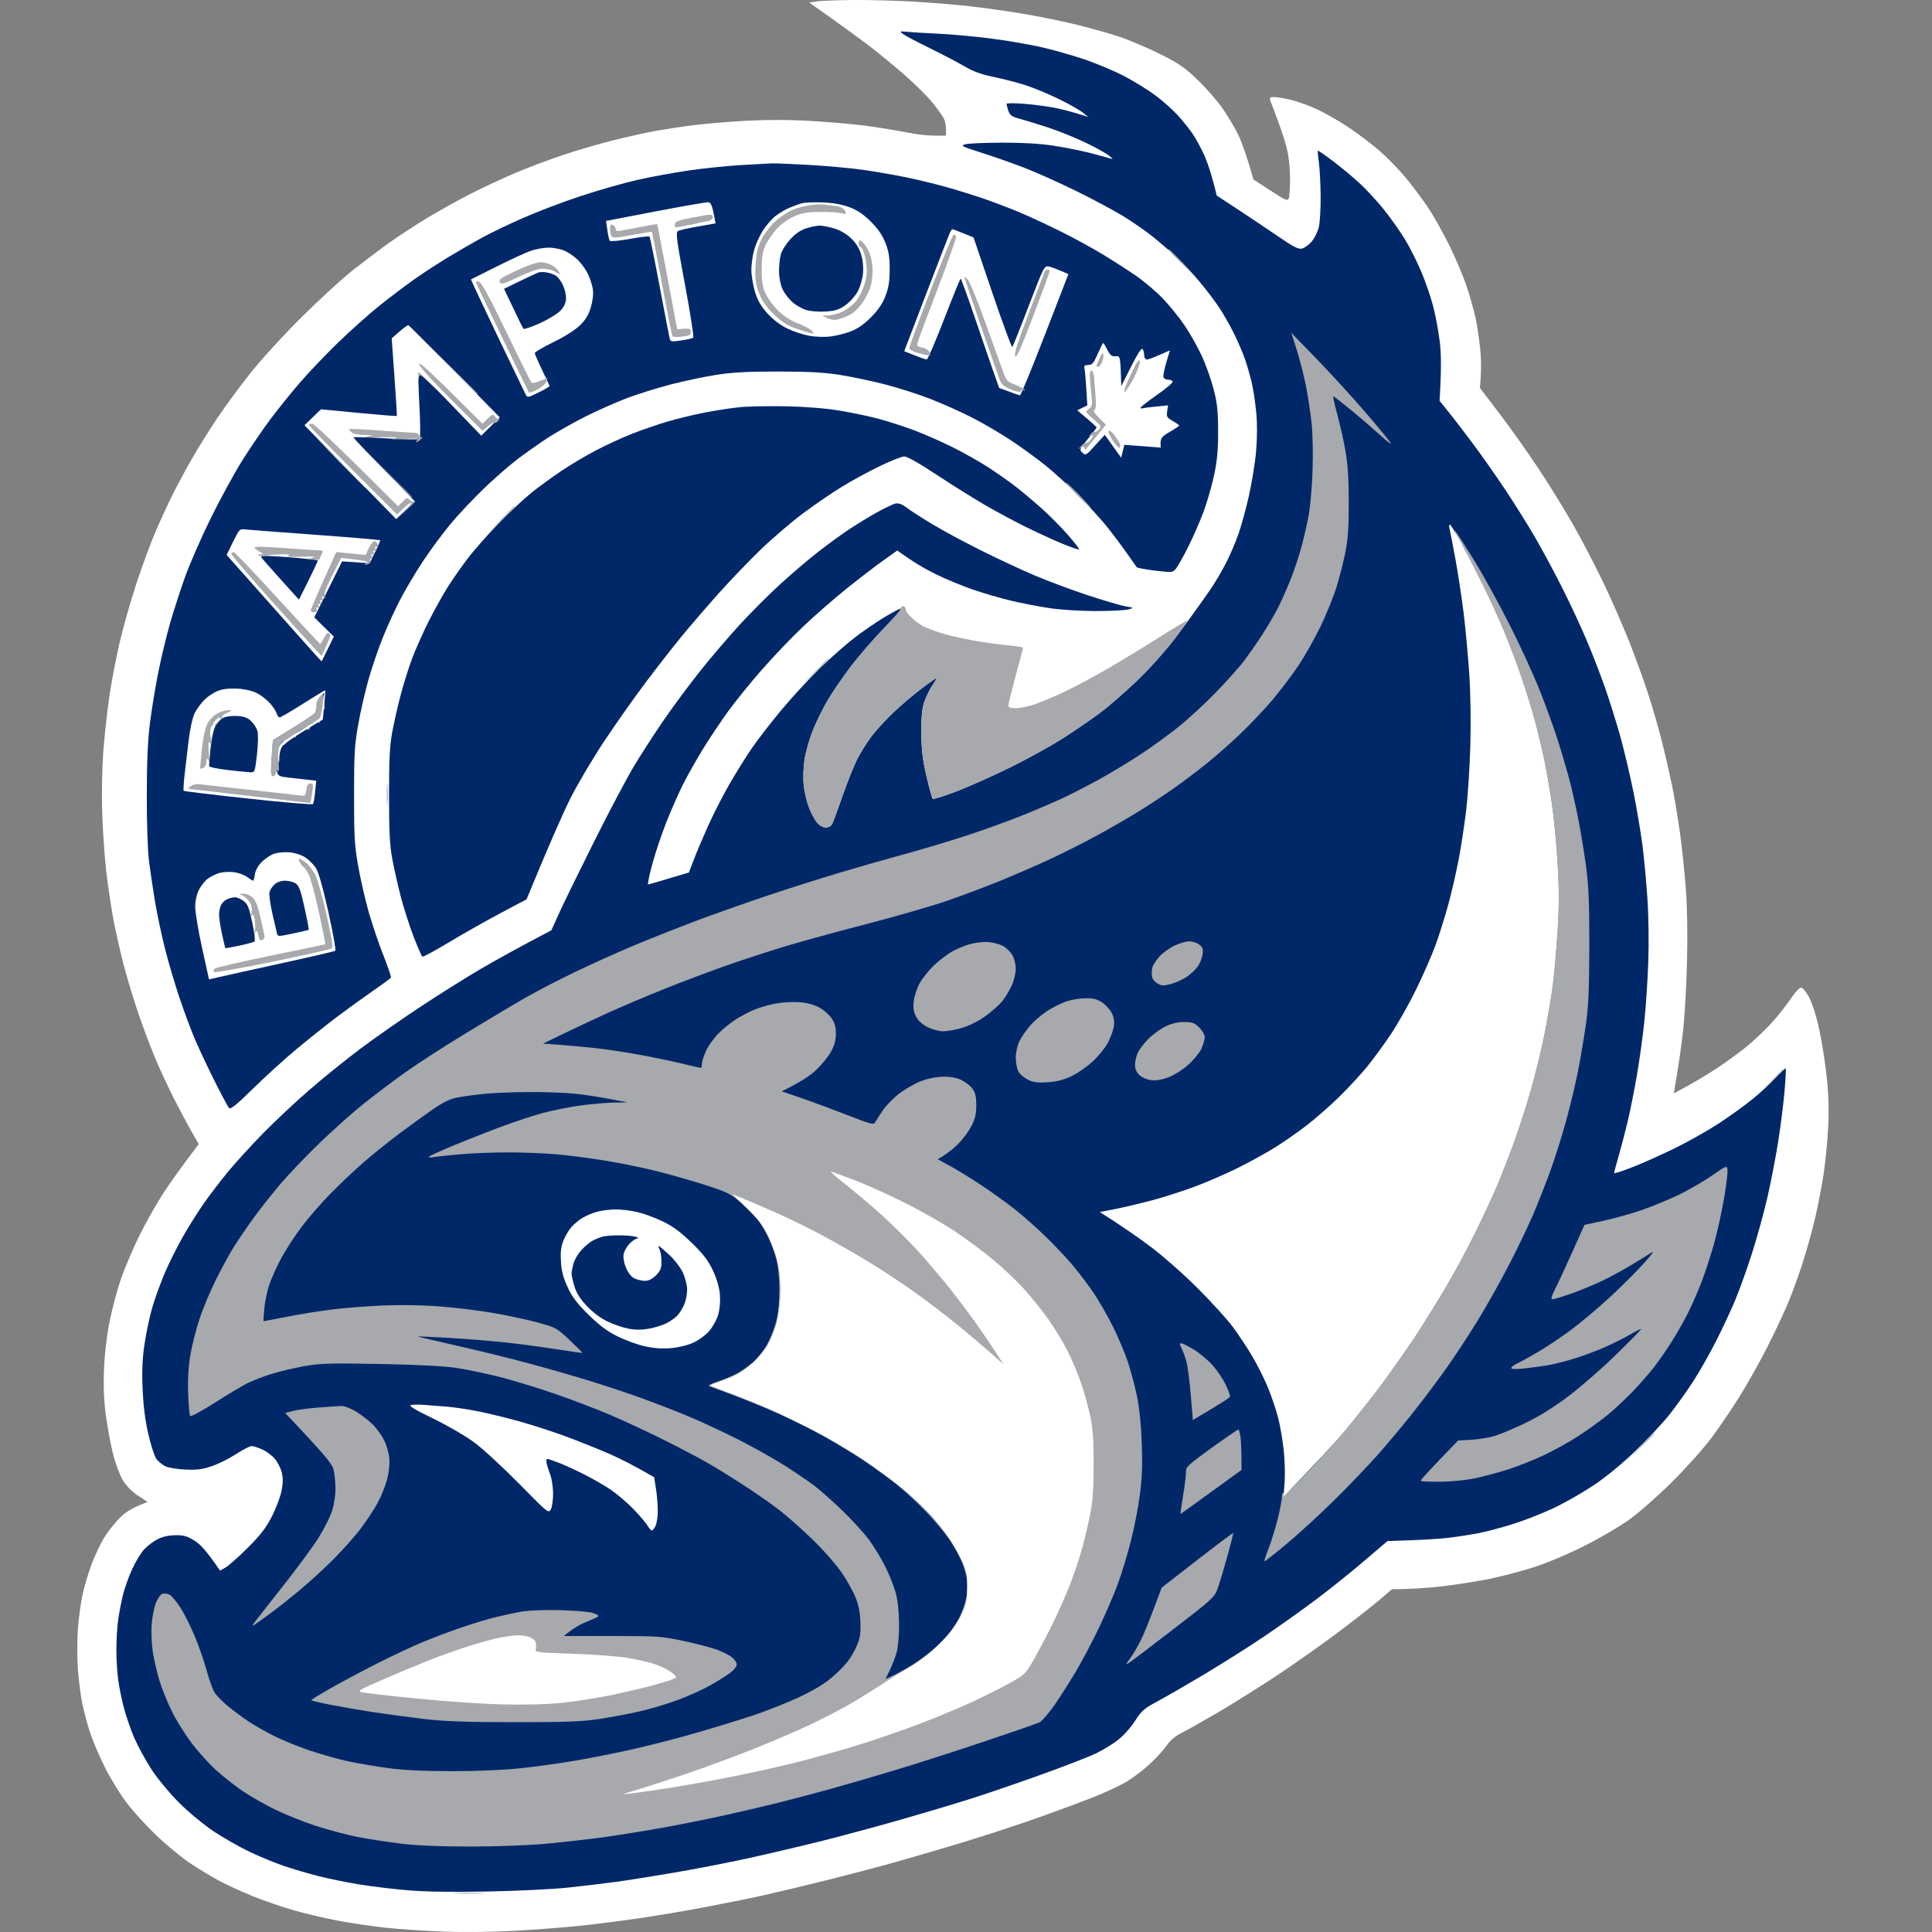 <?xml version="1.0" encoding="UTF-8"?>
<svg xmlns="http://www.w3.org/2000/svg" width="50" height="50" viewBox="0 0 50 50" fill="none">
  <rect x="0" y="0" width="50" height="50" fill="#808080" stroke="none"/>
  <path d="M20.943 0.065L21.133 0.036C21.238 0.02 21.665 0.004 22.083 0C22.501 -0.003 23.207 0.016 23.651 0.042C24.095 0.069 24.747 0.122 25.1 0.162C25.452 0.201 26.073 0.289 26.477 0.356C26.882 0.424 27.503 0.55 27.855 0.637C28.208 0.724 28.699 0.862 28.948 0.944C29.196 1.025 29.666 1.224 29.993 1.385C30.5 1.635 30.645 1.734 30.991 2.064C31.212 2.276 31.511 2.618 31.653 2.824C31.796 3.031 31.982 3.349 32.066 3.532C32.15 3.715 32.268 4.04 32.439 4.644L32.879 4.931C33.263 5.182 33.323 5.208 33.354 5.135C33.373 5.09 33.388 4.849 33.387 4.601C33.385 4.325 33.35 4.02 33.297 3.817C33.249 3.634 33.141 3.303 33.055 3.081C32.97 2.859 32.887 2.639 32.872 2.594C32.849 2.528 32.87 2.511 32.974 2.511C33.046 2.512 33.243 2.545 33.413 2.585C33.583 2.626 33.893 2.739 34.102 2.837C34.311 2.935 34.675 3.144 34.91 3.302C35.145 3.459 35.498 3.726 35.694 3.896C35.89 4.066 36.191 4.374 36.365 4.581C36.538 4.788 36.801 5.139 36.951 5.361C37.1 5.583 37.358 6.042 37.524 6.382C37.69 6.722 37.891 7.203 37.97 7.451C38.05 7.699 38.146 8.041 38.184 8.211C38.222 8.38 38.276 8.733 38.304 8.995C38.333 9.256 38.343 9.598 38.3 10.04L38.807 10.704C39.086 11.07 39.533 11.701 39.802 12.106C40.071 12.511 40.468 13.152 40.685 13.531C40.903 13.91 41.255 14.583 41.47 15.027C41.685 15.471 41.999 16.188 42.169 16.618C42.339 17.049 42.567 17.68 42.675 18.02C42.783 18.359 42.936 18.893 43.015 19.207C43.094 19.52 43.209 20.023 43.271 20.323C43.333 20.623 43.426 21.179 43.478 21.558C43.531 21.937 43.6 22.6 43.631 23.031C43.667 23.521 43.677 24.233 43.659 24.931C43.644 25.544 43.596 26.346 43.554 26.712C43.512 27.078 43.442 27.584 43.318 28.298L43.675 28.103C43.87 27.997 44.213 27.79 44.435 27.644C44.656 27.498 44.988 27.258 45.171 27.111C45.354 26.964 45.641 26.696 45.809 26.516C45.977 26.337 46.212 26.044 46.331 25.866C46.465 25.668 46.576 25.549 46.62 25.558C46.659 25.566 46.749 25.679 46.82 25.81C46.891 25.94 47.002 26.282 47.067 26.57C47.132 26.857 47.221 27.402 47.265 27.781C47.322 28.278 47.336 28.654 47.315 29.135C47.299 29.5 47.243 30.077 47.19 30.417C47.137 30.757 47.032 31.291 46.956 31.605C46.88 31.918 46.738 32.42 46.641 32.721C46.543 33.022 46.38 33.47 46.276 33.718C46.172 33.967 45.931 34.479 45.74 34.858C45.548 35.237 45.224 35.815 45.02 36.141C44.816 36.468 44.489 36.948 44.295 37.21C44.101 37.471 43.641 37.984 43.274 38.35C42.902 38.72 42.406 39.157 42.154 39.336C41.906 39.512 41.382 39.818 40.99 40.015C40.579 40.222 40.028 40.453 39.684 40.563C39.358 40.667 38.834 40.804 38.52 40.867C38.207 40.93 37.661 41.014 37.309 41.055C36.956 41.095 36.523 41.128 36.026 41.128L35.682 41.421C35.492 41.582 34.995 41.97 34.577 42.283C34.159 42.597 33.454 43.092 33.01 43.386C32.565 43.679 31.892 44.099 31.513 44.321C31.134 44.543 30.712 44.781 30.575 44.85C30.412 44.932 30.278 45.046 30.19 45.178C30.114 45.289 29.917 45.505 29.75 45.659C29.583 45.813 29.308 46.02 29.138 46.12C28.968 46.22 28.583 46.398 28.283 46.517C27.982 46.635 27.352 46.869 26.881 47.036C26.411 47.204 25.567 47.481 25.005 47.653C24.443 47.824 23.641 48.059 23.223 48.177C22.805 48.295 21.993 48.509 21.418 48.653C20.843 48.797 20.085 48.978 19.732 49.056C19.379 49.134 18.695 49.272 18.212 49.363C17.728 49.455 16.959 49.583 16.501 49.65C16.044 49.716 15.36 49.803 14.981 49.842C14.602 49.882 13.865 49.938 13.342 49.968C12.798 49.999 12.016 50.009 11.513 49.991C11.03 49.974 10.335 49.928 9.969 49.888C9.604 49.848 9.037 49.763 8.71 49.7C8.384 49.637 7.881 49.518 7.594 49.436C7.307 49.353 6.836 49.191 6.549 49.076C6.261 48.96 5.866 48.78 5.67 48.674C5.474 48.569 5.133 48.362 4.911 48.214C4.69 48.066 4.298 47.742 4.039 47.493C3.78 47.245 3.431 46.86 3.264 46.638C3.097 46.416 2.843 45.999 2.701 45.712C2.559 45.425 2.388 45.019 2.321 44.81C2.254 44.601 2.167 44.27 2.127 44.073C2.087 43.878 2.037 43.482 2.016 43.195C1.995 42.907 1.995 42.447 2.015 42.173C2.035 41.899 2.088 41.504 2.131 41.295C2.175 41.086 2.278 40.733 2.36 40.51C2.443 40.288 2.586 39.98 2.677 39.825C2.768 39.671 2.95 39.435 3.081 39.301C3.238 39.14 3.403 39.026 3.819 38.872L3.569 38.706C3.412 38.602 3.265 38.451 3.176 38.302C3.097 38.171 2.983 37.862 2.921 37.613C2.861 37.365 2.778 36.916 2.738 36.616C2.689 36.242 2.674 35.868 2.692 35.428C2.708 35.029 2.763 34.563 2.838 34.193C2.904 33.867 3.035 33.375 3.129 33.101C3.224 32.827 3.437 32.324 3.604 31.985C3.771 31.645 4.055 31.142 4.235 30.868C4.415 30.594 4.694 30.199 5.144 29.61L4.953 29.277C4.849 29.094 4.649 28.72 4.509 28.446C4.37 28.172 4.16 27.722 4.043 27.448C3.925 27.174 3.722 26.64 3.592 26.261C3.461 25.882 3.278 25.273 3.184 24.907C3.09 24.541 2.97 23.997 2.917 23.696C2.864 23.396 2.787 22.872 2.748 22.532C2.708 22.192 2.662 21.53 2.646 21.059C2.629 20.554 2.64 19.904 2.672 19.468C2.703 19.064 2.771 18.433 2.824 18.067C2.876 17.701 2.995 17.07 3.087 16.666C3.18 16.261 3.38 15.556 3.531 15.098C3.682 14.641 3.907 14.032 4.031 13.745C4.155 13.457 4.357 13.019 4.482 12.771C4.607 12.522 4.832 12.106 4.983 11.845C5.133 11.583 5.421 11.123 5.622 10.823C5.823 10.523 6.208 9.999 6.477 9.66C6.746 9.32 7.342 8.668 7.803 8.211C8.262 7.753 8.863 7.203 9.138 6.987C9.413 6.771 9.829 6.457 10.064 6.288C10.3 6.121 10.738 5.834 11.038 5.651C11.338 5.469 11.852 5.183 12.178 5.016C12.505 4.85 13.029 4.606 13.342 4.473C13.656 4.341 14.201 4.135 14.554 4.017C14.907 3.897 15.494 3.725 15.86 3.634C16.226 3.543 16.706 3.436 16.929 3.395C17.151 3.355 17.568 3.29 17.855 3.251C18.143 3.211 18.763 3.157 19.233 3.13C19.809 3.097 20.367 3.096 20.943 3.128C21.413 3.154 22.066 3.21 22.392 3.253C22.718 3.295 23.212 3.375 23.487 3.431C23.762 3.486 24.099 3.527 24.482 3.508V3.342C24.482 3.251 24.458 3.128 24.428 3.069C24.398 3.01 24.273 2.834 24.149 2.677C24.026 2.52 23.706 2.2 23.439 1.965C23.171 1.729 22.746 1.379 22.494 1.187C22.242 0.995 21.79 0.663 20.943 0.065Z" fill="white"></path>
  <path fill-rule="evenodd" clip-rule="evenodd" d="M23.485 0.824C23.602 0.836 23.966 0.857 24.292 0.873C24.619 0.887 25.218 0.942 25.622 0.994C26.027 1.046 26.604 1.143 26.905 1.21C27.206 1.277 27.708 1.417 28.021 1.522C28.335 1.626 28.805 1.822 29.067 1.956C29.328 2.09 29.702 2.32 29.898 2.466C30.094 2.611 30.358 2.847 30.486 2.989C30.613 3.131 30.783 3.343 30.863 3.461C30.944 3.578 31.078 3.824 31.162 4.007C31.245 4.19 31.354 4.502 31.489 5.061L32.036 5.42C32.336 5.617 32.807 5.932 33.081 6.12C33.48 6.393 33.603 6.456 33.698 6.432C33.763 6.416 33.876 6.334 33.947 6.25C34.018 6.166 34.1 6.001 34.13 5.883C34.159 5.766 34.181 5.402 34.178 5.076C34.175 4.749 34.154 4.354 34.132 4.197C34.108 4.04 34.098 3.907 34.108 3.9C34.118 3.894 34.302 4.022 34.518 4.185C34.733 4.349 35.046 4.61 35.213 4.767C35.38 4.924 35.654 5.223 35.822 5.432C35.989 5.641 36.231 5.983 36.359 6.192C36.486 6.401 36.68 6.786 36.789 7.047C36.899 7.308 37.037 7.714 37.096 7.95C37.156 8.185 37.23 8.591 37.262 8.852C37.297 9.144 37.307 9.528 37.256 10.372L37.504 10.681C37.641 10.85 37.927 11.225 38.141 11.512C38.355 11.799 38.722 12.323 38.958 12.676C39.193 13.029 39.541 13.585 39.73 13.911C39.92 14.238 40.241 14.836 40.444 15.241C40.648 15.646 40.93 16.255 41.073 16.595C41.216 16.934 41.423 17.469 41.533 17.782C41.643 18.096 41.818 18.651 41.922 19.017C42.025 19.383 42.182 20.045 42.272 20.49C42.361 20.934 42.467 21.564 42.509 21.891C42.55 22.218 42.607 22.837 42.636 23.268C42.666 23.714 42.675 24.421 42.657 24.907C42.641 25.377 42.594 26.072 42.554 26.451C42.515 26.83 42.428 27.449 42.363 27.828C42.298 28.207 42.191 28.742 42.126 29.016C42.061 29.29 41.955 29.697 41.891 29.918C41.827 30.14 41.774 30.338 41.774 30.358C41.774 30.377 41.993 30.307 42.261 30.201C42.529 30.096 43.026 29.872 43.366 29.705C43.705 29.538 44.208 29.254 44.482 29.074C44.756 28.895 45.141 28.618 45.337 28.46C45.533 28.301 45.806 28.052 45.943 27.905C46.08 27.759 46.201 27.643 46.212 27.65C46.224 27.657 46.212 27.908 46.187 28.208C46.162 28.509 46.089 29.097 46.024 29.515C45.959 29.933 45.829 30.606 45.735 31.011C45.641 31.416 45.461 32.068 45.334 32.46C45.208 32.852 45.016 33.386 44.907 33.647C44.799 33.908 44.574 34.389 44.408 34.716C44.242 35.042 43.974 35.512 43.813 35.761C43.652 36.009 43.376 36.394 43.2 36.616C43.023 36.838 42.625 37.263 42.314 37.561C41.967 37.895 41.55 38.235 41.228 38.449C40.941 38.64 40.481 38.901 40.207 39.03C39.932 39.16 39.473 39.34 39.185 39.432C38.898 39.524 38.492 39.633 38.283 39.674C38.074 39.715 37.721 39.77 37.499 39.797C37.277 39.825 36.828 39.855 35.907 39.883L35.29 40.41C34.95 40.7 34.383 41.154 34.031 41.417C33.678 41.681 33.08 42.106 32.701 42.361C32.322 42.617 31.638 43.049 31.181 43.323C30.723 43.596 30.172 43.915 29.957 44.03C29.61 44.215 29.543 44.274 29.375 44.536C29.271 44.7 29.073 44.921 28.936 45.028C28.799 45.136 28.537 45.295 28.354 45.383C28.171 45.47 27.519 45.722 26.905 45.942C26.291 46.162 25.479 46.44 25.1 46.559C24.721 46.679 23.93 46.915 23.342 47.084C22.754 47.253 21.835 47.501 21.299 47.636C20.764 47.77 19.898 47.974 19.375 48.089C18.853 48.203 17.987 48.372 17.451 48.463C16.916 48.555 16.232 48.663 15.931 48.704C15.631 48.744 15.075 48.81 14.696 48.851C14.317 48.892 13.387 48.937 12.63 48.952C11.719 48.97 11.018 48.96 10.563 48.921C10.184 48.889 9.618 48.822 9.304 48.77C8.991 48.719 8.52 48.624 8.259 48.558C7.998 48.493 7.592 48.373 7.357 48.294C7.121 48.214 6.715 48.047 6.454 47.922C6.193 47.797 5.776 47.559 5.528 47.395C5.28 47.229 4.882 46.901 4.644 46.664C4.405 46.426 4.087 46.044 3.93 45.807C3.776 45.572 3.571 45.198 3.475 44.976C3.38 44.754 3.258 44.401 3.204 44.192C3.15 43.983 3.085 43.663 3.059 43.48C3.033 43.297 3.012 42.944 3.012 42.696C3.012 42.447 3.033 42.095 3.059 41.912C3.086 41.729 3.141 41.441 3.183 41.271C3.224 41.101 3.332 40.802 3.422 40.606C3.511 40.41 3.653 40.178 3.737 40.091C3.82 40.004 3.974 39.888 4.079 39.834C4.199 39.772 4.366 39.734 4.534 39.731C4.75 39.728 4.842 39.753 5.03 39.87C5.182 39.964 5.335 40.12 5.694 40.647L5.836 40.567C5.914 40.523 6.172 40.295 6.408 40.06C6.736 39.733 6.884 39.542 7.033 39.252C7.141 39.043 7.254 38.744 7.285 38.587C7.327 38.377 7.328 38.249 7.29 38.1C7.261 37.989 7.179 37.83 7.107 37.748C7.035 37.665 6.891 37.558 6.786 37.511C6.682 37.464 6.559 37.425 6.513 37.424C6.468 37.424 6.286 37.517 6.109 37.632C5.933 37.747 5.65 37.888 5.48 37.945C5.237 38.028 5.091 38.046 4.791 38.032C4.582 38.022 4.349 37.983 4.273 37.944C4.197 37.906 4.095 37.821 4.047 37.756C3.999 37.691 3.905 37.402 3.839 37.115C3.757 36.763 3.709 36.383 3.691 35.951C3.67 35.482 3.683 35.169 3.74 34.787C3.782 34.5 3.872 34.072 3.941 33.837C4.009 33.602 4.157 33.196 4.269 32.935C4.38 32.673 4.595 32.246 4.745 31.985C4.895 31.723 5.137 31.339 5.284 31.13C5.431 30.921 5.71 30.557 5.903 30.322C6.097 30.087 6.504 29.641 6.806 29.332C7.109 29.022 7.651 28.514 8.01 28.204C8.369 27.892 8.967 27.41 9.34 27.131C9.712 26.853 10.412 26.363 10.896 26.045C11.379 25.726 12.084 25.284 12.463 25.063C12.842 24.843 13.403 24.53 14.269 24.076L14.468 23.636C14.577 23.395 14.982 22.567 15.367 21.796C15.752 21.025 16.221 20.138 16.409 19.825C16.597 19.511 16.95 18.966 17.194 18.613C17.437 18.26 17.858 17.694 18.129 17.355C18.4 17.015 18.855 16.482 19.141 16.17C19.427 15.858 19.907 15.379 20.207 15.105C20.507 14.831 20.945 14.459 21.181 14.277C21.416 14.095 21.758 13.845 21.941 13.722C22.124 13.599 22.45 13.398 22.665 13.277C22.881 13.155 23.11 13.045 23.176 13.032C23.259 13.015 23.349 13.05 23.473 13.144C23.571 13.219 23.865 13.408 24.126 13.565C24.387 13.722 24.948 14.025 25.373 14.237C25.798 14.45 26.428 14.744 26.774 14.891C27.121 15.039 27.746 15.272 28.164 15.409C28.582 15.546 29.02 15.675 29.138 15.694C29.351 15.73 29.351 15.73 29.209 15.771C29.131 15.794 28.757 15.813 28.378 15.814C27.984 15.815 27.465 15.783 27.166 15.739C26.879 15.697 26.419 15.608 26.145 15.541C25.871 15.475 25.432 15.346 25.171 15.256C24.91 15.166 24.482 14.989 24.221 14.862C23.96 14.735 23.628 14.544 23.223 14.247L22.873 14.495C22.681 14.63 22.253 14.958 21.923 15.223C21.593 15.487 21.079 15.936 20.78 16.22C20.481 16.504 20.003 17.005 19.718 17.331C19.431 17.658 19.042 18.138 18.851 18.4C18.661 18.661 18.364 19.105 18.192 19.385C18.02 19.666 17.785 20.083 17.671 20.311C17.557 20.54 17.366 20.973 17.247 21.273C17.128 21.573 16.965 22.06 16.884 22.354C16.804 22.648 16.755 22.888 16.774 22.888C16.794 22.888 17.039 22.819 17.829 22.58L17.956 22.247C18.025 22.064 18.193 21.669 18.328 21.368C18.463 21.068 18.709 20.587 18.874 20.3C19.039 20.012 19.299 19.596 19.451 19.373C19.602 19.151 19.949 18.703 20.221 18.376C20.492 18.049 20.948 17.557 21.233 17.281C21.517 17.006 21.922 16.651 22.131 16.492C22.34 16.334 22.66 16.113 22.843 16.001C23.026 15.89 23.229 15.778 23.295 15.753C23.369 15.724 23.218 15.909 22.89 16.246C22.603 16.542 22.197 17.012 21.988 17.29C21.779 17.568 21.512 17.963 21.394 18.169C21.277 18.374 21.112 18.713 21.029 18.922C20.945 19.131 20.852 19.463 20.822 19.658C20.79 19.865 20.781 20.144 20.801 20.323C20.819 20.493 20.879 20.75 20.935 20.893C20.989 21.037 21.083 21.213 21.143 21.285C21.209 21.364 21.299 21.416 21.371 21.416C21.436 21.416 21.509 21.378 21.533 21.333C21.557 21.287 21.677 20.961 21.801 20.608C21.923 20.255 22.094 19.828 22.179 19.658C22.264 19.489 22.43 19.221 22.547 19.065C22.665 18.908 22.919 18.63 23.111 18.447C23.304 18.263 23.637 17.98 23.853 17.817C24.069 17.654 24.245 17.532 24.245 17.545C24.245 17.557 24.191 17.649 24.125 17.746C24.058 17.844 23.967 18.031 23.923 18.162C23.862 18.339 23.842 18.546 23.845 18.97C23.849 19.409 23.878 19.665 23.977 20.086C24.047 20.386 24.12 20.649 24.139 20.671C24.158 20.691 24.451 20.599 24.791 20.466C25.131 20.333 25.751 20.054 26.169 19.847C26.587 19.64 27.164 19.323 27.451 19.142C27.739 18.961 28.187 18.656 28.447 18.464C28.706 18.272 29.18 17.858 29.498 17.545C29.896 17.154 30.254 16.736 30.638 16.215C30.946 15.797 31.287 15.315 31.397 15.146C31.506 14.976 31.666 14.698 31.751 14.528C31.836 14.359 31.964 14.059 32.036 13.863C32.108 13.668 32.233 13.219 32.314 12.866C32.394 12.513 32.482 11.979 32.508 11.678C32.537 11.337 32.539 10.963 32.512 10.681C32.488 10.433 32.438 10.09 32.399 9.921C32.36 9.751 32.281 9.473 32.223 9.303C32.165 9.134 32.032 8.824 31.927 8.615C31.823 8.406 31.652 8.106 31.546 7.95C31.441 7.793 31.222 7.504 31.059 7.308C30.897 7.113 30.639 6.834 30.485 6.689C30.332 6.545 30.046 6.297 29.85 6.138C29.654 5.98 29.291 5.728 29.043 5.578C28.794 5.429 28.25 5.138 27.831 4.933C27.413 4.728 26.826 4.465 26.525 4.348C26.224 4.231 25.722 4.054 25.409 3.955C24.889 3.79 24.851 3.77 24.981 3.734C25.059 3.712 25.487 3.693 25.931 3.692C26.459 3.69 26.92 3.717 27.261 3.77C27.549 3.813 27.976 3.899 28.212 3.959C28.447 4.02 28.682 4.084 28.734 4.102C28.812 4.129 28.808 4.117 28.71 4.034C28.645 3.978 28.378 3.828 28.116 3.702C27.855 3.575 27.417 3.397 27.143 3.306C26.869 3.216 26.532 3.112 26.394 3.076C26.185 3.02 26.137 2.986 26.096 2.867C26.07 2.789 26.049 2.708 26.049 2.689C26.049 2.669 26.226 2.666 26.442 2.682C26.657 2.697 27.005 2.739 27.214 2.775C27.423 2.811 27.722 2.882 28.164 3.027L28.021 2.912C27.943 2.849 27.665 2.692 27.404 2.564C27.143 2.436 26.758 2.275 26.549 2.208C26.34 2.14 25.966 2.042 25.717 1.991C25.399 1.926 25.183 1.848 24.981 1.728C24.824 1.634 24.418 1.421 24.078 1.254C23.739 1.088 23.418 0.919 23.366 0.878C23.277 0.807 23.283 0.804 23.485 0.824ZM19.969 4.228C20.061 4.225 20.499 4.243 20.943 4.268C21.387 4.294 21.997 4.349 22.297 4.39C22.597 4.432 23.1 4.518 23.413 4.581C23.727 4.645 24.219 4.764 24.506 4.845C24.793 4.926 25.242 5.067 25.504 5.157C25.765 5.248 26.181 5.408 26.43 5.514C26.678 5.619 27.148 5.839 27.475 6.002C27.802 6.165 28.272 6.422 28.52 6.572C28.769 6.722 29.154 6.969 29.375 7.12C29.597 7.271 29.924 7.546 30.1 7.732C30.276 7.917 30.532 8.234 30.667 8.436C30.802 8.639 30.998 8.986 31.101 9.208C31.204 9.431 31.342 9.815 31.406 10.063C31.502 10.432 31.523 10.632 31.525 11.156C31.526 11.641 31.501 11.918 31.421 12.296C31.363 12.57 31.24 12.997 31.147 13.246C31.055 13.494 30.877 13.9 30.753 14.148C30.628 14.397 30.486 14.649 30.438 14.711C30.35 14.82 30.345 14.821 29.898 14.768C29.649 14.738 29.434 14.698 29.419 14.68C29.404 14.662 29.288 14.497 29.161 14.315C29.034 14.132 28.801 13.822 28.644 13.626C28.486 13.43 28.154 13.066 27.904 12.817C27.655 12.568 27.28 12.226 27.072 12.057C26.863 11.888 26.468 11.599 26.193 11.416C25.918 11.232 25.459 10.961 25.171 10.814C24.884 10.666 24.392 10.446 24.078 10.324C23.765 10.202 23.23 10.031 22.891 9.945C22.551 9.858 22.027 9.748 21.727 9.701C21.324 9.638 20.907 9.615 20.136 9.615C19.362 9.614 18.948 9.637 18.544 9.7C18.244 9.747 17.72 9.857 17.38 9.944C17.041 10.031 16.527 10.191 16.24 10.298C15.953 10.407 15.461 10.624 15.147 10.782C14.834 10.94 14.396 11.188 14.174 11.333C13.951 11.478 13.599 11.727 13.39 11.885C13.181 12.044 12.787 12.388 12.516 12.65C12.244 12.912 11.861 13.319 11.664 13.555C11.467 13.79 11.144 14.228 10.945 14.528C10.746 14.829 10.474 15.288 10.34 15.55C10.206 15.811 10.007 16.249 9.898 16.523C9.789 16.797 9.628 17.268 9.542 17.568C9.455 17.869 9.335 18.392 9.274 18.732C9.176 19.275 9.163 19.499 9.163 20.585C9.163 21.67 9.176 21.894 9.274 22.437C9.335 22.777 9.458 23.311 9.548 23.625C9.639 23.938 9.807 24.435 9.924 24.729C10.04 25.023 10.127 25.279 10.118 25.299C10.108 25.318 9.9 25.473 9.655 25.641C9.41 25.811 8.985 26.118 8.71 26.325C8.436 26.532 7.966 26.907 7.665 27.158C7.365 27.408 6.862 27.865 6.549 28.173C6.104 28.609 5.967 28.719 5.925 28.672C5.895 28.639 5.719 28.308 5.533 27.935C5.347 27.563 5.117 27.071 5.022 26.843C4.927 26.614 4.755 26.149 4.641 25.81C4.526 25.47 4.359 24.903 4.27 24.551C4.181 24.198 4.065 23.653 4.013 23.34C3.961 23.026 3.891 22.556 3.857 22.295C3.822 22.014 3.798 21.314 3.799 20.585C3.8 19.716 3.824 19.159 3.881 18.708C3.926 18.355 4.024 17.757 4.101 17.378C4.177 16.999 4.314 16.433 4.404 16.12C4.494 15.806 4.668 15.272 4.789 14.932C4.911 14.592 5.21 13.908 5.454 13.412C5.698 12.916 6.066 12.243 6.271 11.916C6.476 11.589 6.804 11.108 7 10.847C7.196 10.586 7.54 10.158 7.766 9.897C7.991 9.636 8.43 9.176 8.74 8.875C9.051 8.575 9.518 8.156 9.779 7.944C10.041 7.732 10.458 7.416 10.706 7.24C10.954 7.064 11.382 6.786 11.656 6.622C11.93 6.459 12.315 6.238 12.511 6.131C12.707 6.025 13.166 5.805 13.532 5.643C13.898 5.481 14.572 5.224 15.029 5.074C15.486 4.923 16.148 4.734 16.501 4.655C16.854 4.575 17.452 4.465 17.831 4.411C18.211 4.356 18.809 4.294 19.162 4.273C19.515 4.252 19.878 4.232 19.969 4.228ZM20.349 10.515C20.886 10.527 21.383 10.568 21.751 10.63C22.064 10.683 22.513 10.778 22.748 10.841C22.983 10.905 23.39 11.036 23.651 11.133C23.912 11.231 24.361 11.428 24.648 11.571C24.936 11.714 25.353 11.95 25.575 12.093C25.797 12.237 26.117 12.463 26.288 12.595C26.458 12.727 26.754 12.976 26.947 13.148C27.14 13.319 27.445 13.625 27.624 13.828C27.803 14.03 27.939 14.207 27.926 14.22C27.914 14.232 27.694 14.155 27.439 14.048C27.185 13.94 26.762 13.745 26.501 13.614C26.24 13.484 25.802 13.248 25.527 13.091C25.253 12.933 24.686 12.58 24.268 12.305C23.752 11.965 23.47 11.807 23.39 11.814C23.324 11.819 23.046 11.931 22.772 12.062C22.498 12.194 22.059 12.432 21.798 12.591C21.537 12.75 21.078 13.064 20.778 13.289C20.479 13.513 19.989 13.932 19.69 14.22C19.392 14.507 18.9 15.02 18.596 15.36C18.293 15.699 17.86 16.202 17.635 16.476C17.411 16.75 16.994 17.284 16.709 17.663C16.423 18.042 15.941 18.726 15.637 19.183C15.333 19.641 14.935 20.314 14.753 20.68C14.571 21.045 14.244 21.779 13.627 23.274L12.962 23.627C12.596 23.821 11.998 24.159 11.632 24.379C11.266 24.599 10.951 24.77 10.931 24.759C10.912 24.749 10.808 24.511 10.7 24.23C10.593 23.95 10.444 23.484 10.37 23.197C10.296 22.91 10.197 22.472 10.151 22.223C10.086 21.869 10.068 21.517 10.068 20.585C10.068 19.654 10.086 19.299 10.151 18.946C10.197 18.697 10.297 18.259 10.373 17.972C10.448 17.685 10.584 17.257 10.673 17.022C10.763 16.787 10.948 16.37 11.086 16.096C11.224 15.822 11.436 15.437 11.557 15.241C11.678 15.045 11.915 14.703 12.083 14.481C12.251 14.258 12.614 13.845 12.889 13.561C13.165 13.278 13.55 12.917 13.746 12.758C13.942 12.601 14.295 12.343 14.53 12.186C14.765 12.028 15.171 11.787 15.432 11.651C15.694 11.514 16.11 11.323 16.359 11.225C16.607 11.128 17.013 10.988 17.261 10.914C17.51 10.84 17.937 10.736 18.212 10.682C18.486 10.629 18.892 10.564 19.114 10.541C19.337 10.516 19.892 10.505 20.349 10.515Z" fill="#002868"></path>
  <path fill-rule="evenodd" clip-rule="evenodd" d="M30.256 6.453C30.271 6.453 30.437 6.619 30.967 7.19L30.598 6.833C30.395 6.637 30.23 6.472 30.23 6.465C30.23 6.459 30.242 6.453 30.256 6.453ZM33.419 8.615L34.066 9.28C34.421 9.645 34.988 10.265 35.325 10.657C35.662 11.049 35.962 11.412 35.99 11.465C36.019 11.517 35.895 11.424 35.714 11.258C35.532 11.092 35.192 10.799 34.957 10.606C34.722 10.414 34.519 10.256 34.506 10.256C34.493 10.256 34.538 10.464 34.607 10.718C34.676 10.972 34.771 11.393 34.818 11.655C34.88 11.995 34.904 12.372 34.905 12.985C34.907 13.614 34.885 13.953 34.823 14.267C34.777 14.502 34.675 14.908 34.595 15.17C34.516 15.431 34.326 15.901 34.174 16.215C34.021 16.528 33.769 16.977 33.612 17.212C33.456 17.447 33.157 17.843 32.95 18.091C32.742 18.339 32.36 18.744 32.102 18.99C31.843 19.237 31.439 19.592 31.204 19.779C30.969 19.967 30.595 20.249 30.373 20.406C30.151 20.562 29.745 20.829 29.47 20.999C29.196 21.168 28.694 21.458 28.354 21.642C28.014 21.827 27.448 22.11 27.095 22.272C26.743 22.433 26.176 22.678 25.836 22.816C25.497 22.953 24.898 23.178 24.506 23.314C24.114 23.449 23.184 23.718 22.439 23.91C21.695 24.102 20.722 24.369 20.278 24.504C19.834 24.639 19.139 24.867 18.734 25.011C18.329 25.155 17.634 25.417 17.19 25.595C16.746 25.773 16.094 26.049 15.741 26.209C15.389 26.369 14.865 26.614 14.055 27.008L14.482 27.039C14.717 27.057 15.124 27.094 15.385 27.122C15.646 27.15 16.149 27.225 16.501 27.288C16.854 27.352 17.362 27.456 17.63 27.521C17.898 27.586 18.127 27.638 18.14 27.638C18.154 27.638 18.164 27.59 18.165 27.532C18.165 27.473 18.216 27.318 18.277 27.187C18.339 27.056 18.484 26.856 18.598 26.741C18.712 26.626 18.912 26.465 19.043 26.382C19.174 26.299 19.387 26.186 19.518 26.131C19.649 26.077 19.895 26.005 20.064 25.973C20.234 25.941 20.512 25.925 20.682 25.936C20.885 25.951 21.063 25.998 21.203 26.074C21.319 26.138 21.464 26.265 21.524 26.356C21.604 26.476 21.634 26.589 21.633 26.76C21.631 26.931 21.593 27.063 21.496 27.235C21.421 27.365 21.244 27.579 21.102 27.71C20.96 27.84 20.706 28.014 20.23 28.243L20.753 28.423C21.041 28.522 21.575 28.72 21.941 28.863C22.552 29.101 22.61 29.115 22.653 29.039C22.679 28.993 22.766 28.857 22.847 28.736C22.927 28.616 23.119 28.42 23.274 28.301C23.429 28.182 23.684 28.036 23.841 27.977C24.014 27.911 24.238 27.867 24.411 27.865C24.6 27.863 24.759 27.892 24.883 27.952C24.986 28.001 25.114 28.102 25.168 28.176C25.242 28.277 25.266 28.382 25.266 28.604C25.266 28.823 25.236 28.956 25.147 29.131C25.082 29.26 24.933 29.465 24.815 29.587C24.697 29.709 24.526 29.852 24.268 30.002L24.577 30.169C24.747 30.261 25.111 30.485 25.385 30.666C25.659 30.847 26.055 31.131 26.264 31.296C26.473 31.462 26.833 31.78 27.064 32.005C27.296 32.229 27.618 32.572 27.781 32.768C27.944 32.965 28.185 33.285 28.316 33.481C28.448 33.677 28.665 34.056 28.799 34.324C28.933 34.592 29.105 34.998 29.182 35.227C29.259 35.455 29.367 35.856 29.422 36.117C29.487 36.426 29.531 36.858 29.549 37.352C29.569 37.913 29.556 38.265 29.499 38.694C29.457 39.014 29.35 39.559 29.261 39.905C29.172 40.252 29.02 40.748 28.923 41.01C28.826 41.271 28.615 41.763 28.453 42.102C28.291 42.442 28.034 42.933 27.881 43.195C27.728 43.456 27.473 43.86 27.314 44.092C27.154 44.324 26.971 44.54 26.905 44.573C26.84 44.605 26.177 44.835 25.432 45.084C24.688 45.334 23.651 45.666 23.128 45.822C22.606 45.98 21.869 46.194 21.489 46.299C21.111 46.404 20.501 46.564 20.136 46.656C19.77 46.747 19.128 46.897 18.71 46.989C18.292 47.081 17.598 47.22 17.166 47.298C16.735 47.376 16.067 47.483 15.682 47.538C15.297 47.592 14.623 47.67 14.185 47.711C13.714 47.756 12.905 47.787 12.202 47.788C11.392 47.789 10.811 47.765 10.373 47.713C10.021 47.67 9.508 47.591 9.233 47.536C8.959 47.481 8.478 47.352 8.164 47.25C7.851 47.148 7.38 46.959 7.119 46.831C6.858 46.703 6.484 46.49 6.288 46.358C6.092 46.226 5.782 45.983 5.599 45.817C5.416 45.652 5.13 45.336 4.963 45.116C4.797 44.895 4.569 44.533 4.458 44.311C4.347 44.089 4.203 43.736 4.137 43.527C4.071 43.318 3.99 42.976 3.957 42.767C3.924 42.551 3.91 42.233 3.926 42.031C3.941 41.835 3.992 41.583 4.04 41.47C4.087 41.357 4.164 41.256 4.209 41.244C4.255 41.233 4.335 41.245 4.387 41.271C4.44 41.297 4.563 41.441 4.661 41.592C4.759 41.742 4.929 42.078 5.038 42.34C5.147 42.601 5.288 43.007 5.351 43.242C5.414 43.477 5.506 43.731 5.556 43.806C5.605 43.882 5.753 44.033 5.884 44.143C6.014 44.252 6.25 44.428 6.406 44.534C6.563 44.639 6.873 44.817 7.095 44.928C7.318 45.04 7.745 45.212 8.045 45.313C8.346 45.413 8.795 45.538 9.043 45.59C9.291 45.642 9.751 45.719 10.064 45.761C10.445 45.812 10.988 45.838 11.703 45.838C12.365 45.838 13.043 45.808 13.485 45.761C13.877 45.718 14.508 45.631 14.886 45.566C15.265 45.502 15.917 45.373 16.335 45.279C16.753 45.186 17.459 45.006 17.903 44.879C18.347 44.753 19.042 44.541 19.447 44.409C19.852 44.276 20.439 44.042 20.753 43.888C21.184 43.677 21.402 43.535 21.648 43.307C21.879 43.093 22.018 42.915 22.124 42.697C22.253 42.431 22.273 42.34 22.269 42.032C22.267 41.79 22.231 41.583 22.161 41.39C22.103 41.233 21.941 40.934 21.801 40.725C21.656 40.509 21.324 40.129 21.031 39.844C20.747 39.569 20.345 39.213 20.136 39.055C19.927 38.896 19.51 38.607 19.209 38.412C18.909 38.218 18.492 37.961 18.283 37.842C18.074 37.723 17.577 37.462 17.178 37.263C16.78 37.064 16.16 36.775 15.801 36.621C15.441 36.467 14.774 36.213 14.316 36.056C13.859 35.9 13.218 35.705 12.891 35.625C12.565 35.544 12.083 35.444 11.822 35.403C11.509 35.355 10.835 35.319 9.851 35.3C8.542 35.275 8.294 35.282 7.879 35.355C7.618 35.402 7.233 35.493 7.024 35.558C6.815 35.624 6.537 35.73 6.406 35.796C6.276 35.861 5.896 36.088 5.562 36.3C5.229 36.513 4.94 36.669 4.921 36.647C4.902 36.625 4.879 36.358 4.869 36.053C4.857 35.68 4.877 35.353 4.93 35.048C4.974 34.8 5.08 34.383 5.167 34.122C5.254 33.861 5.442 33.412 5.585 33.125C5.728 32.837 5.938 32.453 6.052 32.27C6.166 32.087 6.407 31.734 6.589 31.486C6.771 31.238 7.085 30.842 7.287 30.607C7.488 30.372 7.928 29.913 8.266 29.586C8.603 29.26 9.113 28.804 9.4 28.574C9.687 28.344 10.183 27.97 10.503 27.742C10.822 27.515 11.538 27.054 12.094 26.717C12.65 26.38 13.329 25.975 13.604 25.818C13.878 25.66 14.444 25.366 14.862 25.165C15.28 24.964 15.964 24.655 16.383 24.479C16.801 24.303 17.538 24.011 18.021 23.829C18.505 23.648 19.339 23.353 19.874 23.174C20.41 22.995 21.244 22.73 21.727 22.586C22.21 22.441 22.969 22.224 23.413 22.104C23.858 21.983 24.584 21.765 25.029 21.62C25.473 21.474 26.114 21.242 26.454 21.105C26.793 20.968 27.253 20.771 27.475 20.668C27.697 20.566 28.125 20.347 28.425 20.182C28.726 20.017 29.218 19.721 29.518 19.523C29.819 19.325 30.267 18.999 30.515 18.799C30.764 18.598 31.192 18.202 31.467 17.918C31.742 17.634 32.066 17.274 32.185 17.117C32.304 16.96 32.521 16.651 32.665 16.428C32.809 16.206 32.996 15.886 33.081 15.716C33.166 15.546 33.309 15.226 33.398 15.003C33.487 14.781 33.612 14.407 33.676 14.172C33.741 13.937 33.827 13.563 33.868 13.341C33.909 13.119 33.955 12.595 33.969 12.177C33.984 11.73 33.973 11.212 33.941 10.918C33.91 10.644 33.842 10.206 33.789 9.945C33.735 9.683 33.63 9.277 33.555 9.042L33.419 8.615ZM13.305 13.103C13.312 13.103 13.318 13.109 13.318 13.115C13.319 13.122 13.164 13.277 12.629 13.792L12.961 13.448C13.143 13.258 13.297 13.103 13.305 13.103ZM23.398 15.694C23.425 15.709 23.444 15.747 23.441 15.778C23.438 15.809 23.505 15.902 23.591 15.984C23.676 16.066 23.81 16.165 23.888 16.204C23.966 16.244 24.17 16.322 24.339 16.378C24.509 16.433 24.873 16.519 25.147 16.569C25.421 16.618 25.833 16.676 26.062 16.698C26.291 16.72 26.478 16.748 26.477 16.761C26.477 16.774 26.391 17.1 26.287 17.485C26.183 17.87 26.097 18.218 26.097 18.257C26.097 18.308 26.15 18.328 26.287 18.328C26.392 18.328 26.611 18.284 26.774 18.229C26.937 18.174 27.285 18.028 27.546 17.904C27.807 17.78 28.299 17.518 28.639 17.322C28.978 17.126 29.582 16.759 29.98 16.507C30.379 16.255 30.715 16.054 30.726 16.06C30.737 16.067 30.595 16.275 30.411 16.523C30.226 16.772 29.815 17.231 29.497 17.545C29.179 17.858 28.706 18.272 28.447 18.464C28.186 18.656 27.738 18.961 27.451 19.142C27.163 19.323 26.586 19.64 26.168 19.847C25.75 20.054 25.13 20.333 24.791 20.466C24.451 20.599 24.158 20.692 24.138 20.671C24.119 20.649 24.047 20.386 23.976 20.086C23.878 19.665 23.848 19.409 23.845 18.97C23.842 18.546 23.862 18.339 23.922 18.162C23.967 18.032 24.058 17.844 24.124 17.747C24.19 17.649 24.244 17.558 24.244 17.545C24.244 17.532 24.068 17.654 23.852 17.817C23.637 17.98 23.303 18.263 23.111 18.447C22.918 18.63 22.665 18.908 22.547 19.065C22.43 19.221 22.264 19.489 22.179 19.658C22.093 19.828 21.923 20.256 21.8 20.608C21.677 20.961 21.557 21.287 21.533 21.333C21.509 21.378 21.436 21.416 21.37 21.416C21.299 21.416 21.208 21.364 21.143 21.285C21.083 21.213 20.989 21.037 20.934 20.893C20.879 20.75 20.819 20.493 20.801 20.323C20.781 20.144 20.79 19.866 20.822 19.658C20.851 19.463 20.945 19.131 21.028 18.922C21.112 18.713 21.277 18.374 21.394 18.169C21.512 17.963 21.779 17.568 21.988 17.29C22.197 17.012 22.588 16.555 22.858 16.274C23.128 15.993 23.337 15.763 23.322 15.763C23.307 15.763 23.307 15.742 23.322 15.715C23.337 15.688 23.372 15.679 23.398 15.694ZM21.429 17.046C21.436 17.046 21.442 17.051 21.442 17.058C21.442 17.064 21.266 17.241 20.658 17.83L21.037 17.438C21.245 17.222 21.422 17.046 21.429 17.046ZM10.028 20.323C10.038 20.441 10.038 20.644 10.028 20.775C10.018 20.905 10.01 20.809 10.01 20.561C10.01 20.312 10.018 20.206 10.028 20.323ZM46.132 27.686C46.139 27.686 46.145 27.691 46.145 27.698C46.145 27.704 46.001 27.848 45.503 28.327L45.811 28.006C45.98 27.83 46.124 27.686 46.132 27.686ZM44.707 30.263C44.718 30.322 44.68 30.648 44.623 30.987C44.566 31.327 44.449 31.861 44.363 32.175C44.276 32.488 44.126 32.947 44.029 33.196C43.931 33.444 43.777 33.797 43.685 33.98C43.593 34.163 43.412 34.483 43.282 34.692C43.152 34.901 42.946 35.2 42.826 35.357C42.705 35.514 42.456 35.8 42.273 35.993C42.09 36.186 41.79 36.466 41.608 36.616C41.425 36.765 41.083 37.013 40.847 37.165C40.612 37.318 40.206 37.543 39.945 37.665C39.684 37.788 39.267 37.953 39.019 38.032C38.77 38.111 38.386 38.214 38.163 38.26C37.937 38.308 37.548 38.346 37.277 38.347C37.011 38.349 36.783 38.339 36.769 38.326C36.754 38.313 36.966 38.072 37.736 37.281L38.08 37.261C38.27 37.249 38.542 37.204 38.686 37.161C38.83 37.118 39.188 36.967 39.482 36.825C39.834 36.656 40.215 36.419 40.598 36.129C40.918 35.887 41.474 35.401 41.834 35.048C42.194 34.696 42.483 34.401 42.475 34.393C42.469 34.386 42.345 34.447 42.201 34.53C42.058 34.613 41.78 34.754 41.584 34.843C41.388 34.932 41.035 35.066 40.8 35.142C40.565 35.217 40.244 35.3 40.087 35.327C39.931 35.354 39.647 35.394 39.457 35.415C39.234 35.439 39.112 35.435 39.111 35.405C39.111 35.379 39.181 35.325 39.266 35.286C39.352 35.247 39.615 35.101 39.85 34.961C40.085 34.821 40.47 34.56 40.705 34.382C40.94 34.203 41.351 33.858 41.617 33.614C41.885 33.371 42.28 32.98 42.496 32.745C42.721 32.502 42.829 32.358 42.748 32.411C42.669 32.462 42.434 32.608 42.225 32.735C42.016 32.861 41.674 33.047 41.465 33.147C41.256 33.247 40.898 33.395 40.669 33.476C40.441 33.557 40.222 33.623 40.182 33.623C40.128 33.623 40.146 33.555 40.262 33.327C40.345 33.163 40.547 32.73 41.006 31.7L41.497 31.594C41.767 31.535 42.212 31.411 42.486 31.317C42.761 31.223 43.199 31.042 43.46 30.915C43.721 30.787 44.105 30.564 44.312 30.419C44.669 30.17 44.69 30.161 44.707 30.263ZM12.13 48.985C12.509 48.985 12.669 48.992 12.487 49.001C12.304 49.01 11.994 49.01 11.798 49.001C11.602 48.992 11.752 48.985 12.13 48.985ZM27.584 12.485C27.605 12.486 27.765 12.636 27.941 12.819C28.116 13.002 28.248 13.152 28.235 13.152C28.222 13.152 28.061 13.002 27.878 12.818C27.695 12.635 27.564 12.485 27.584 12.485ZM11.061 8.9L11.715 9.541C12.074 9.893 12.368 10.187 12.368 10.194C12.368 10.201 12.363 10.206 12.356 10.206C12.35 10.206 12.056 9.912 11.703 9.553L11.061 8.9ZM10.836 9.635C10.856 9.635 10.978 9.748 11.347 10.135L11.105 9.903C10.871 9.68 10.861 9.676 10.838 9.785C10.815 9.89 10.813 9.89 10.807 9.767C10.803 9.695 10.816 9.636 10.836 9.635ZM8.164 11.322L8.817 11.963C9.176 12.316 9.47 12.61 9.47 12.617C9.47 12.623 9.465 12.629 9.458 12.629C9.452 12.629 9.158 12.335 8.805 11.976L8.164 11.322ZM9.351 11.56L10.005 12.201C10.364 12.553 10.658 12.847 10.658 12.854C10.658 12.861 10.652 12.866 10.646 12.866C10.64 12.866 10.345 12.572 9.993 12.213L9.351 11.56ZM37.665 13.745C37.707 13.797 37.927 14.139 38.153 14.505C38.379 14.87 38.79 15.618 39.068 16.167C39.346 16.716 39.703 17.496 39.862 17.901C40.02 18.306 40.225 18.872 40.317 19.16C40.408 19.447 40.538 19.885 40.605 20.133C40.671 20.382 40.778 20.852 40.842 21.178C40.906 21.505 40.998 22.061 41.046 22.413C41.114 22.919 41.133 23.356 41.131 24.48C41.129 25.578 41.11 26.041 41.045 26.498C40.998 26.825 40.909 27.36 40.846 27.686C40.782 28.013 40.643 28.6 40.535 28.992C40.428 29.384 40.243 29.972 40.124 30.298C40.005 30.625 39.803 31.138 39.675 31.438C39.546 31.739 39.264 32.327 39.047 32.745C38.831 33.163 38.465 33.815 38.232 34.193C37.999 34.572 37.618 35.15 37.385 35.476C37.151 35.803 36.763 36.316 36.523 36.616C36.283 36.917 35.898 37.376 35.668 37.637C35.438 37.898 34.948 38.411 34.58 38.777C34.211 39.143 33.648 39.662 33.329 39.929C33.01 40.197 32.738 40.411 32.726 40.404C32.714 40.398 32.76 40.254 32.828 40.083C32.895 39.914 33.001 39.572 33.064 39.323C33.126 39.075 33.177 38.808 33.177 38.73C33.177 38.645 33.191 38.612 33.212 38.649C33.236 38.692 33.415 38.538 33.793 38.148C34.094 37.839 34.545 37.341 34.796 37.041C35.047 36.742 35.461 36.219 35.716 35.88C35.972 35.54 36.379 34.963 36.62 34.597C36.862 34.231 37.234 33.633 37.447 33.267C37.66 32.901 37.993 32.282 38.186 31.89C38.379 31.498 38.632 30.953 38.748 30.678C38.865 30.404 39.061 29.902 39.184 29.562C39.307 29.223 39.501 28.624 39.613 28.232C39.726 27.84 39.883 27.199 39.963 26.807C40.043 26.415 40.141 25.849 40.181 25.548C40.22 25.248 40.277 24.607 40.308 24.123C40.352 23.446 40.352 23.033 40.308 22.318C40.277 21.809 40.21 21.114 40.16 20.775C40.109 20.435 40.024 19.943 39.969 19.682C39.916 19.421 39.809 18.972 39.733 18.685C39.656 18.397 39.495 17.874 39.374 17.521C39.253 17.168 39.049 16.629 38.92 16.322C38.791 16.015 38.516 15.427 38.308 15.015C38.1 14.604 37.853 14.128 37.759 13.958C37.664 13.789 37.622 13.692 37.665 13.745ZM8.356 17.96C8.361 17.967 8.378 18.079 8.393 18.21C8.411 18.37 8.407 18.409 8.38 18.328C8.343 18.221 8.339 18.226 8.335 18.388C8.332 18.486 8.309 18.577 8.282 18.59C8.256 18.603 8.251 18.64 8.27 18.673C8.293 18.712 8.286 18.72 8.246 18.697C8.214 18.677 8.145 18.682 8.092 18.708C8.04 18.735 8.008 18.777 8.021 18.803C8.034 18.829 8.018 18.867 7.985 18.886C7.946 18.91 7.938 18.902 7.962 18.862C7.982 18.83 7.982 18.804 7.962 18.805C7.942 18.806 7.857 18.849 7.772 18.9C7.673 18.96 7.63 19.015 7.652 19.053C7.676 19.092 7.668 19.1 7.629 19.076C7.596 19.057 7.527 19.062 7.475 19.088C7.423 19.114 7.391 19.157 7.404 19.183C7.417 19.209 7.401 19.247 7.368 19.267C7.329 19.29 7.321 19.282 7.345 19.243C7.364 19.21 7.358 19.183 7.332 19.183C7.306 19.183 7.261 19.242 7.233 19.314C7.203 19.39 7.193 19.565 7.209 19.73C7.228 19.923 7.222 19.992 7.19 19.943C7.153 19.886 7.144 19.893 7.143 19.979C7.143 20.042 7.113 20.086 7.071 20.086C7.011 20.086 7.004 20.016 7.029 19.623C7.044 19.368 7.061 19.157 7.064 19.154C7.068 19.15 7.306 19.002 7.594 18.826C7.881 18.649 8.132 18.481 8.151 18.452C8.17 18.423 8.183 18.337 8.178 18.261C8.174 18.181 8.207 18.086 8.258 18.035C8.307 17.987 8.35 17.954 8.356 17.96ZM25.574 24.38C25.692 24.39 25.858 24.433 25.943 24.474C26.028 24.517 26.14 24.621 26.192 24.705C26.25 24.8 26.287 24.943 26.287 25.073C26.287 25.197 26.239 25.387 26.175 25.525C26.114 25.655 26.002 25.836 25.926 25.926C25.85 26.015 25.66 26.183 25.503 26.297C25.337 26.418 25.089 26.544 24.909 26.598C24.74 26.649 24.515 26.69 24.41 26.69C24.306 26.69 24.125 26.641 24.007 26.582C23.869 26.513 23.762 26.416 23.707 26.308C23.643 26.184 23.628 26.082 23.649 25.905C23.664 25.774 23.735 25.563 23.806 25.436C23.878 25.309 24.042 25.105 24.173 24.982C24.304 24.859 24.507 24.702 24.624 24.634C24.742 24.565 24.956 24.475 25.099 24.435C25.243 24.395 25.457 24.37 25.574 24.38ZM30.776 24.361C30.855 24.361 30.97 24.398 31.033 24.444C31.125 24.512 31.142 24.558 31.124 24.693C31.112 24.785 31.058 24.924 31.005 25.002C30.951 25.081 30.825 25.203 30.723 25.273C30.622 25.344 30.437 25.429 30.311 25.463C30.116 25.516 30.066 25.515 29.955 25.452C29.881 25.41 29.82 25.329 29.811 25.262C29.802 25.197 29.808 25.097 29.823 25.038C29.838 24.979 29.92 24.853 30.004 24.757C30.089 24.662 30.266 24.533 30.396 24.473C30.527 24.412 30.698 24.362 30.776 24.361ZM28.092 25.834C28.288 25.831 28.395 25.858 28.52 25.94C28.611 26 28.724 26.124 28.771 26.214C28.83 26.333 28.846 26.434 28.825 26.57C28.809 26.674 28.738 26.864 28.669 26.992C28.601 27.12 28.426 27.334 28.282 27.468C28.139 27.602 27.893 27.774 27.736 27.849C27.535 27.945 27.352 27.993 27.118 28.009C26.856 28.027 26.747 28.013 26.602 27.942C26.5 27.892 26.388 27.794 26.352 27.721C26.316 27.65 26.288 27.49 26.288 27.365C26.288 27.241 26.33 27.054 26.38 26.95C26.43 26.845 26.555 26.664 26.657 26.546C26.758 26.429 26.957 26.258 27.098 26.166C27.24 26.075 27.462 25.963 27.593 25.918C27.724 25.873 27.949 25.835 28.092 25.834ZM30.646 26.45C30.859 26.451 30.916 26.472 31.038 26.593C31.116 26.672 31.18 26.784 31.179 26.843C31.179 26.902 31.14 27.035 31.092 27.14C31.045 27.244 30.89 27.433 30.749 27.559C30.602 27.689 30.379 27.828 30.23 27.884C30.051 27.949 29.909 27.971 29.779 27.952C29.674 27.938 29.541 27.877 29.481 27.817C29.412 27.749 29.373 27.654 29.374 27.555C29.374 27.471 29.406 27.332 29.445 27.247C29.483 27.162 29.606 27 29.718 26.888C29.829 26.776 30.028 26.632 30.159 26.567C30.321 26.487 30.476 26.45 30.646 26.45ZM42.806 37.091C42.813 37.091 42.819 37.097 42.819 37.103C42.82 37.109 42.665 37.264 42.13 37.78L42.462 37.435C42.644 37.246 42.798 37.091 42.806 37.091ZM30.573 34.765C30.606 34.766 30.752 34.839 30.895 34.926C31.039 35.013 31.253 35.191 31.37 35.32C31.488 35.449 31.643 35.676 31.715 35.824C31.787 35.972 31.84 36.116 31.833 36.143C31.827 36.17 31.608 36.318 30.871 36.75L30.817 36.102C30.787 35.744 30.737 35.356 30.706 35.238C30.674 35.121 30.617 34.966 30.58 34.894C30.526 34.791 30.524 34.764 30.573 34.765ZM8.829 36.387C8.915 36.384 9.074 36.445 9.232 36.543C9.376 36.632 9.572 36.786 9.667 36.886C9.762 36.986 9.888 37.164 9.946 37.281C10.004 37.399 10.062 37.602 10.075 37.732C10.089 37.875 10.068 38.093 10.02 38.278C9.976 38.449 9.865 38.726 9.773 38.896C9.68 39.066 9.483 39.364 9.336 39.559C9.187 39.754 8.874 40.108 8.639 40.345C8.404 40.582 8.008 40.944 7.76 41.15C7.512 41.357 7.159 41.635 6.976 41.77C6.793 41.904 6.612 42.033 6.572 42.057C6.527 42.084 6.535 42.055 6.596 41.974C6.648 41.905 6.98 41.483 7.332 41.036C7.685 40.589 8.092 40.037 8.236 39.809C8.38 39.581 8.54 39.266 8.591 39.11C8.645 38.943 8.683 38.697 8.682 38.516C8.681 38.346 8.656 38.122 8.627 38.017C8.586 37.875 8.423 37.669 7.38 36.568L7.582 36.516C7.693 36.486 7.987 36.447 8.235 36.427C8.483 36.408 8.75 36.39 8.829 36.387ZM32.047 36.997C32.066 36.996 32.094 37.098 32.107 37.221C32.12 37.346 32.131 37.581 32.13 38.041L31.346 38.611C30.915 38.924 30.557 39.181 30.551 39.181C30.544 39.181 30.576 38.962 30.62 38.694C30.665 38.426 30.698 38.151 30.694 38.081C30.687 37.97 30.767 37.896 31.349 37.476C31.713 37.214 32.028 36.998 32.047 36.997ZM31.917 39.673C31.922 39.682 31.855 39.944 31.77 40.255C31.684 40.566 31.573 40.938 31.523 41.081C31.434 41.339 31.418 41.354 30.368 42.163C29.783 42.615 29.261 43.01 29.209 43.04C29.131 43.085 29.136 43.066 29.239 42.931C29.308 42.841 29.434 42.629 29.52 42.458C29.605 42.289 29.762 41.911 30.064 41.088L30.986 40.372C31.494 39.978 31.913 39.663 31.917 39.673ZM14.458 41.67C14.837 41.678 15.232 41.71 15.337 41.742C15.445 41.774 15.507 41.815 15.479 41.837C15.453 41.857 15.315 41.92 15.171 41.976C15.027 42.032 14.839 42.137 14.593 42.34H15.844C17.03 42.34 17.127 42.347 17.7 42.47C18.034 42.542 18.419 42.643 18.555 42.694C18.693 42.745 18.864 42.83 18.936 42.884C19.008 42.937 19.066 43.024 19.066 43.076C19.066 43.133 18.986 43.229 18.864 43.317C18.753 43.397 18.513 43.545 18.33 43.645C18.147 43.744 17.784 43.906 17.522 44.003C17.261 44.1 16.823 44.23 16.548 44.292C16.274 44.354 15.804 44.443 15.503 44.488C15.062 44.556 14.642 44.571 13.318 44.57C12.058 44.57 11.515 44.55 10.966 44.486C10.575 44.44 9.976 44.359 9.636 44.307C9.297 44.254 8.805 44.169 8.544 44.118C8.282 44.066 8.063 44.014 8.057 44.001C8.051 43.989 8.307 43.832 8.627 43.652C8.947 43.473 9.487 43.187 9.826 43.017C10.166 42.847 10.647 42.621 10.895 42.516C11.144 42.41 11.593 42.24 11.893 42.137C12.194 42.033 12.589 41.911 12.772 41.866C12.954 41.82 13.254 41.754 13.437 41.719C13.647 41.679 14.023 41.661 14.458 41.67Z" fill="#A7A9AC"></path>
  <path d="M15.684 5.717L16.96 5.472C17.661 5.338 18.277 5.231 18.328 5.234C18.403 5.241 18.432 5.297 18.52 5.781L18.069 5.86C17.821 5.903 17.586 5.956 17.546 5.979C17.485 6.015 17.509 6.2 17.727 7.365C17.865 8.104 17.961 8.723 17.94 8.74C17.92 8.757 17.779 8.789 17.628 8.811C17.376 8.849 17.352 8.844 17.33 8.757C17.317 8.705 17.2 8.095 17.07 7.403C16.94 6.711 16.822 6.134 16.808 6.121C16.794 6.108 16.564 6.136 16.297 6.184C16.03 6.232 15.798 6.253 15.78 6.231C15.762 6.21 15.733 6.085 15.684 5.717Z" fill="white"></path>
  <path d="M20.421 5.381C20.525 5.336 20.675 5.282 20.753 5.261C20.831 5.239 21.078 5.23 21.299 5.239C21.571 5.25 21.797 5.291 21.988 5.364C22.191 5.44 22.35 5.549 22.538 5.737C22.723 5.921 22.838 6.089 22.915 6.287C23.002 6.508 23.026 6.662 23.025 6.976C23.024 7.281 22.997 7.449 22.914 7.665C22.836 7.865 22.724 8.028 22.538 8.215C22.357 8.396 22.191 8.511 22.012 8.578C21.869 8.632 21.633 8.691 21.489 8.709C21.345 8.727 21.101 8.719 20.943 8.69C20.786 8.662 20.53 8.577 20.373 8.501C20.193 8.414 20.004 8.269 19.859 8.109C19.689 7.921 19.606 7.774 19.537 7.546C19.486 7.376 19.445 7.12 19.445 6.976C19.446 6.832 19.48 6.597 19.522 6.453C19.564 6.309 19.665 6.087 19.748 5.959C19.831 5.831 19.973 5.667 20.064 5.595C20.156 5.522 20.316 5.426 20.421 5.381Z" fill="white"></path>
  <path d="M23.965 7.617C24.276 6.807 24.551 6.097 24.576 6.038C24.602 5.979 24.634 5.931 24.648 5.931C24.661 5.931 24.79 5.979 25.195 6.145L25.682 7.579C25.95 8.369 26.183 8.999 26.199 8.98C26.215 8.962 26.408 8.481 26.626 7.91C27.011 6.905 27.028 6.874 27.143 6.897C27.208 6.911 27.349 6.961 27.65 7.095L27.043 8.662C26.71 9.524 26.419 10.23 26.398 10.23C26.376 10.23 26.246 10.187 25.858 10.04L25.724 9.66C25.649 9.451 25.431 8.815 25.238 8.247C25.044 7.679 24.876 7.213 24.862 7.212C24.849 7.211 24.657 7.681 24.435 8.256C24.213 8.831 24.01 9.302 23.983 9.303C23.957 9.304 23.816 9.256 23.401 9.09L23.965 7.617Z" fill="white"></path>
  <path d="M12.843 6.903C13.196 6.726 13.592 6.543 13.722 6.496C13.853 6.448 14.067 6.409 14.197 6.409C14.328 6.408 14.52 6.447 14.625 6.495C14.729 6.543 14.885 6.654 14.971 6.743C15.057 6.832 15.169 6.99 15.219 7.095C15.268 7.199 15.324 7.37 15.341 7.475C15.361 7.596 15.344 7.764 15.295 7.938C15.239 8.139 15.165 8.264 15.015 8.413C14.89 8.537 14.626 8.706 14.326 8.852C14.059 8.983 13.84 9.111 13.84 9.137C13.84 9.163 13.926 9.361 14.03 9.576C14.135 9.792 14.221 9.979 14.221 9.992C14.221 10.005 14.093 10.08 13.936 10.158C13.673 10.29 13.648 10.294 13.608 10.218C13.585 10.172 13.253 9.483 12.871 8.686C12.49 7.889 12.183 7.234 12.19 7.23C12.196 7.227 12.491 7.079 12.843 6.903Z" fill="white"></path>
  <path d="M10.137 8.757L10.338 8.581C10.449 8.484 10.553 8.409 10.569 8.415C10.585 8.42 11.124 8.959 12.934 10.8L12.454 11.275L11.652 10.443C11.211 9.986 10.841 9.623 10.83 9.636C10.819 9.649 10.83 10.034 10.854 10.491C10.879 10.948 10.882 11.339 10.861 11.36C10.841 11.381 10.45 11.374 9.993 11.345C9.536 11.317 9.156 11.305 9.15 11.319C9.143 11.334 9.496 11.71 10.729 12.966L10.254 13.435L7.879 11.006L8.307 10.593L9.28 10.686C9.816 10.737 10.261 10.773 10.269 10.765C10.277 10.758 10.25 10.303 10.137 8.757Z" fill="white"></path>
  <path d="M28.164 9.446C28.264 9.446 28.303 9.4 28.408 9.161C28.477 9.004 28.541 8.876 28.55 8.876C28.56 8.876 28.609 8.956 28.659 9.054C28.733 9.198 28.774 9.23 28.873 9.22C28.995 9.208 28.995 9.21 29.019 9.992L29.275 9.484C29.443 9.15 29.544 8.996 29.571 9.033C29.593 9.064 29.612 9.138 29.612 9.196C29.612 9.26 29.642 9.303 29.684 9.303C29.724 9.303 29.873 9.25 30.278 9.066L30.182 9.386C30.13 9.563 30.098 9.734 30.111 9.766C30.125 9.799 30.178 9.826 30.23 9.826C30.283 9.826 30.336 9.847 30.349 9.873C30.362 9.899 30.181 10.054 29.946 10.218C29.712 10.381 29.519 10.531 29.519 10.55C29.518 10.57 29.544 10.577 29.577 10.566C29.61 10.555 29.77 10.534 30.23 10.491L30.206 10.645C30.185 10.783 30.201 10.81 30.35 10.895C30.443 10.947 30.517 11.001 30.516 11.013C30.515 11.027 30.402 11.102 30.265 11.182C30.053 11.306 30.018 11.345 30.04 11.583L29.098 11.512L29.016 11.845L28.591 11.253L28.345 11.525C28.112 11.784 28.096 11.793 28.013 11.716C27.93 11.639 27.935 11.625 28.154 11.36C28.279 11.209 28.381 11.074 28.38 11.061C28.379 11.048 28.266 10.943 27.879 10.618L28.14 10.491L28.113 10.052C28.098 9.81 28.076 9.575 28.066 9.529C28.05 9.467 28.075 9.446 28.164 9.446Z" fill="white"></path>
  <path d="M37.664 14.457C37.597 14.091 37.529 13.744 37.514 13.685C37.498 13.626 37.503 13.578 37.523 13.578C37.544 13.578 37.673 13.787 37.81 14.041C37.947 14.296 38.197 14.783 38.367 15.122C38.537 15.462 38.783 15.996 38.915 16.31C39.047 16.623 39.254 17.168 39.374 17.521C39.495 17.874 39.657 18.397 39.733 18.685C39.809 18.972 39.916 19.421 39.97 19.682C40.024 19.943 40.109 20.435 40.16 20.775C40.211 21.114 40.278 21.809 40.309 22.318C40.352 23.033 40.352 23.445 40.309 24.123C40.278 24.606 40.22 25.248 40.181 25.548C40.141 25.849 40.043 26.415 39.963 26.807C39.883 27.199 39.726 27.84 39.613 28.232C39.501 28.624 39.308 29.223 39.184 29.562C39.061 29.902 38.865 30.404 38.749 30.678C38.632 30.952 38.38 31.498 38.186 31.89C37.993 32.282 37.661 32.901 37.447 33.267C37.234 33.633 36.862 34.231 36.621 34.597C36.379 34.963 35.972 35.54 35.717 35.88C35.461 36.219 35.047 36.742 34.796 37.041C34.545 37.341 34.087 37.844 33.217 38.73L33.245 38.373C33.26 38.178 33.251 37.803 33.224 37.542C33.197 37.281 33.131 36.896 33.077 36.687C33.023 36.478 32.904 36.125 32.811 35.903C32.72 35.681 32.537 35.318 32.406 35.096C32.275 34.874 32.048 34.532 31.902 34.336C31.756 34.14 31.347 33.69 30.993 33.337C30.639 32.983 30.093 32.501 29.779 32.266C29.466 32.032 29.041 31.733 28.463 31.367L28.86 31.29C29.078 31.247 29.513 31.144 29.827 31.061C30.14 30.977 30.653 30.811 30.967 30.692C31.28 30.573 31.772 30.358 32.059 30.214C32.347 30.07 32.764 29.84 32.986 29.703C33.208 29.565 33.582 29.305 33.817 29.124C34.052 28.943 34.438 28.604 34.674 28.371C34.91 28.138 35.234 27.787 35.393 27.591C35.551 27.395 35.825 27.021 35.999 26.76C36.174 26.498 36.463 25.985 36.643 25.62C36.822 25.254 37.048 24.741 37.144 24.48C37.24 24.218 37.392 23.738 37.481 23.411C37.571 23.084 37.695 22.539 37.759 22.2C37.821 21.86 37.906 21.294 37.948 20.941C37.989 20.588 38.036 19.851 38.052 19.302C38.069 18.708 38.058 17.959 38.025 17.45C37.994 16.979 37.928 16.263 37.878 15.858C37.828 15.454 37.731 14.823 37.664 14.457Z" fill="white"></path>
  <path d="M5.865 14.362L6.031 14.023L6.032 14.022C6.197 13.685 6.198 13.684 6.373 13.704C6.47 13.714 7.286 13.776 8.188 13.842C9.089 13.908 9.832 13.972 9.839 13.983C9.845 13.996 9.786 14.134 9.566 14.576L8.853 14.528L8.134 15.977L8.639 16.476L8.325 17.117L8.212 16.998C8.15 16.933 7.597 16.313 5.865 14.362Z" fill="white"></path>
  <path d="M5.298 18.103C5.385 18.018 5.542 17.916 5.646 17.876C5.769 17.83 5.946 17.811 6.145 17.822C6.329 17.832 6.53 17.878 6.644 17.935C6.748 17.988 6.899 18.103 6.979 18.192C7.06 18.28 7.14 18.4 7.157 18.459C7.175 18.518 7.212 18.566 7.238 18.566C7.264 18.566 7.537 18.406 7.843 18.212C8.15 18.017 8.408 17.861 8.415 17.867C8.423 17.873 8.413 18.044 8.354 18.621L7.879 18.909C7.618 19.067 7.366 19.242 7.319 19.297C7.267 19.358 7.232 19.481 7.229 19.611C7.225 19.767 7.218 19.786 7.203 19.682C7.192 19.604 7.195 19.47 7.21 19.385C7.234 19.249 7.296 19.196 7.725 18.938C7.993 18.777 8.236 18.622 8.266 18.594C8.297 18.565 8.337 18.403 8.389 17.925L8.287 18.02C8.225 18.077 8.185 18.172 8.185 18.257C8.186 18.335 8.171 18.423 8.151 18.452C8.132 18.481 7.881 18.649 7.594 18.826C7.307 19.002 7.068 19.15 7.064 19.153C7.061 19.157 7.044 19.368 7.029 19.623C7.004 20.015 7.011 20.086 7.071 20.086C7.112 20.086 7.146 20.039 7.156 19.872L7.173 19.979C7.186 20.058 7.23 20.091 7.345 20.108C7.43 20.12 7.653 20.146 8.185 20.205L8.156 20.49C8.141 20.646 8.115 20.79 8.099 20.809C8.082 20.829 7.328 20.765 6.423 20.667C5.517 20.569 4.766 20.479 4.754 20.466C4.742 20.453 4.752 20.271 4.776 20.062C4.799 19.853 4.847 19.447 4.882 19.16C4.921 18.842 4.985 18.562 5.043 18.447C5.096 18.343 5.211 18.188 5.298 18.103Z" fill="white"></path>
  <path d="M6.775 22.306C6.86 22.221 7.004 22.125 7.095 22.095C7.187 22.063 7.368 22.048 7.499 22.059C7.636 22.072 7.806 22.127 7.903 22.191C7.994 22.251 8.117 22.374 8.175 22.464C8.244 22.571 8.356 22.966 8.498 23.601C8.617 24.136 8.698 24.588 8.677 24.605C8.656 24.621 8.03 24.767 7.285 24.929C6.54 25.091 5.814 25.252 5.409 25.346L5.23 24.533C5.132 24.085 5.052 23.608 5.052 23.47C5.052 23.316 5.089 23.148 5.147 23.031C5.2 22.926 5.301 22.797 5.373 22.744C5.445 22.691 5.578 22.624 5.67 22.595C5.762 22.567 5.932 22.556 6.05 22.571C6.167 22.586 6.323 22.642 6.394 22.695C6.466 22.749 6.536 22.793 6.549 22.793C6.562 22.793 6.583 22.719 6.596 22.627C6.611 22.525 6.68 22.401 6.775 22.306Z" fill="white"></path>
  <path d="M11.204 36.709C10.736 36.482 10.567 36.38 10.634 36.363C10.687 36.35 10.836 36.348 10.967 36.358C11.092 36.367 11.34 36.386 11.533 36.402L11.561 36.404C11.757 36.42 12.12 36.474 12.368 36.524C12.617 36.573 13.098 36.69 13.437 36.784C13.777 36.877 14.343 37.062 14.696 37.194C15.049 37.327 15.551 37.529 15.812 37.645C16.074 37.761 16.432 37.94 16.929 38.231L16.976 38.528C17.002 38.691 17.023 38.948 17.023 39.098C17.024 39.248 16.997 39.425 16.965 39.491C16.932 39.557 16.889 39.61 16.869 39.61C16.85 39.609 16.798 39.55 16.755 39.478C16.711 39.406 16.545 39.212 16.386 39.047C16.227 38.883 15.958 38.656 15.789 38.542C15.619 38.43 15.304 38.249 15.088 38.142C14.872 38.034 14.584 37.903 14.447 37.851C14.309 37.799 14.181 37.756 14.162 37.756C14.142 37.756 14.135 37.804 14.146 37.863C14.157 37.922 14.199 38.055 14.239 38.16C14.279 38.264 14.313 38.483 14.314 38.647C14.315 38.81 14.29 38.996 14.257 39.059C14.198 39.173 14.185 39.162 13.437 38.401C13.019 37.976 12.496 37.494 12.273 37.329C12.05 37.164 11.573 36.887 11.204 36.709Z" fill="white"></path>
  <path d="M20.456 6.189C20.592 6.042 20.728 5.95 20.872 5.907C20.99 5.871 21.139 5.841 21.204 5.839C21.27 5.837 21.435 5.867 21.573 5.907C21.727 5.951 21.896 6.046 22.014 6.156C22.142 6.274 22.232 6.415 22.282 6.572C22.33 6.724 22.349 6.904 22.335 7.071C22.322 7.218 22.262 7.425 22.198 7.544C22.134 7.66 21.991 7.82 21.877 7.9C21.708 8.018 21.613 8.048 21.355 8.063C21.17 8.073 20.959 8.055 20.848 8.018C20.744 7.983 20.585 7.89 20.496 7.81C20.407 7.73 20.295 7.579 20.248 7.475C20.198 7.366 20.161 7.173 20.161 7.023C20.16 6.879 20.181 6.682 20.207 6.584C20.233 6.486 20.345 6.308 20.456 6.189Z" fill="#002868"></path>
  <path d="M13.455 7.275C13.68 7.165 13.897 7.065 13.936 7.051C13.975 7.038 14.071 7.038 14.15 7.051C14.228 7.064 14.335 7.102 14.387 7.135C14.44 7.17 14.52 7.276 14.566 7.372C14.611 7.467 14.649 7.62 14.649 7.712C14.649 7.826 14.607 7.925 14.518 8.026C14.445 8.109 14.209 8.256 13.983 8.359C13.761 8.461 13.565 8.528 13.547 8.508C13.529 8.488 13.409 8.248 13.044 7.475L13.455 7.275Z" fill="#002868"></path>
  <path d="M7.261 14.992C7 14.703 6.772 14.442 6.755 14.414C6.733 14.377 6.938 14.379 7.468 14.421C7.877 14.453 8.217 14.491 8.223 14.504C8.23 14.517 8.123 14.751 7.737 15.519L7.261 14.992Z" fill="#002868"></path>
  <path d="M5.566 18.809C5.61 18.72 5.7 18.619 5.765 18.582C5.834 18.544 5.986 18.522 6.129 18.529C6.314 18.539 6.404 18.571 6.499 18.661C6.568 18.726 6.642 18.844 6.663 18.922C6.686 19.003 6.68 19.264 6.65 19.528C6.598 19.979 6.593 19.992 6.478 19.987C6.412 19.984 6.145 19.957 5.884 19.927C5.623 19.897 5.409 19.851 5.41 19.825C5.41 19.799 5.427 19.596 5.448 19.373C5.469 19.151 5.522 18.897 5.566 18.809Z" fill="#002868"></path>
  <path d="M6.974 23.09C6.988 23.031 7.047 22.941 7.105 22.888C7.167 22.831 7.276 22.793 7.378 22.793C7.471 22.793 7.595 22.825 7.653 22.864C7.739 22.922 7.785 23.048 7.882 23.494C7.95 23.801 7.998 24.057 7.989 24.064C7.981 24.071 7.797 24.113 7.581 24.159C7.193 24.241 7.188 24.241 7.166 24.147C7.153 24.095 7.099 23.86 7.045 23.625C6.992 23.39 6.96 23.149 6.974 23.09Z" fill="#002868"></path>
  <path d="M5.728 23.408C5.759 23.354 5.828 23.292 5.882 23.269C5.935 23.246 6.022 23.225 6.074 23.222C6.126 23.22 6.228 23.261 6.3 23.314C6.41 23.396 6.446 23.484 6.528 23.874C6.583 24.129 6.61 24.35 6.588 24.367C6.566 24.383 6.388 24.431 6.193 24.473C5.996 24.515 5.833 24.545 5.83 24.538C5.827 24.532 5.789 24.372 5.747 24.183C5.705 23.993 5.67 23.763 5.67 23.672C5.67 23.581 5.696 23.462 5.728 23.408Z" fill="#002868"></path>
  <path d="M11.846 28.401C11.989 28.374 12.289 28.333 12.511 28.31C12.733 28.287 13.246 28.265 13.651 28.262C14.056 28.258 14.612 28.278 14.886 28.306C15.16 28.334 15.577 28.395 16.24 28.53L15.884 28.535C15.688 28.538 15.292 28.573 15.005 28.613C14.717 28.653 14.29 28.738 14.055 28.802C13.82 28.865 13.36 29.016 13.033 29.137C12.707 29.257 12.151 29.474 11.798 29.62C11.445 29.765 11.136 29.904 11.109 29.929C11.079 29.957 11.124 29.963 11.228 29.945C11.32 29.929 11.641 29.896 11.941 29.87C12.241 29.845 12.786 29.824 13.152 29.824C13.518 29.824 14.074 29.846 14.387 29.872C14.701 29.899 15.289 29.975 15.694 30.042C16.099 30.109 16.708 30.235 17.048 30.322C17.387 30.409 17.938 30.567 18.271 30.674C18.809 30.847 18.91 30.897 19.174 31.122C19.337 31.262 19.526 31.449 19.594 31.538C19.663 31.627 19.784 31.828 19.863 31.985C19.942 32.141 20.044 32.408 20.089 32.578C20.141 32.776 20.17 33.066 20.17 33.386C20.17 33.703 20.141 33.997 20.089 34.193C20.045 34.364 19.941 34.629 19.858 34.783C19.775 34.937 19.612 35.148 19.494 35.251C19.376 35.354 19.174 35.493 19.043 35.56C18.912 35.627 18.688 35.719 18.544 35.765C18.392 35.813 18.312 35.858 18.354 35.873C18.393 35.887 18.693 35.999 19.019 36.122C19.346 36.245 19.88 36.466 20.207 36.614C20.534 36.763 21.025 37.007 21.299 37.158C21.573 37.309 22.033 37.588 22.321 37.779C22.608 37.969 23.014 38.263 23.223 38.432C23.432 38.601 23.78 38.924 23.995 39.151C24.211 39.376 24.481 39.705 24.596 39.882C24.711 40.058 24.848 40.309 24.9 40.44C24.952 40.57 25.01 40.773 25.029 40.891C25.05 41.02 25.04 41.208 25.004 41.366C24.971 41.509 24.896 41.723 24.838 41.841C24.779 41.959 24.647 42.161 24.544 42.292C24.441 42.423 24.22 42.639 24.052 42.772C23.884 42.904 23.618 43.087 23.461 43.176C23.304 43.266 23.117 43.366 22.915 43.456L23.026 43.23C23.087 43.106 23.167 42.898 23.204 42.767C23.243 42.627 23.27 42.325 23.268 42.031C23.266 41.71 23.235 41.422 23.181 41.223C23.135 41.053 23.012 40.744 22.907 40.535C22.802 40.326 22.614 40.016 22.487 39.846C22.361 39.676 22.058 39.343 21.814 39.107C21.57 38.87 21.242 38.579 21.086 38.459C20.929 38.34 20.576 38.099 20.302 37.925C20.028 37.751 19.493 37.451 19.114 37.259C18.735 37.068 18.169 36.803 17.855 36.671C17.542 36.539 16.986 36.323 16.62 36.19C16.254 36.058 15.645 35.855 15.266 35.738C14.887 35.621 14.193 35.421 13.722 35.294C13.252 35.166 12.403 34.957 11.837 34.829C11.27 34.702 10.811 34.593 10.815 34.588C10.821 34.583 11.177 34.599 11.608 34.624C12.039 34.649 12.691 34.701 13.057 34.74C13.423 34.779 14.027 34.859 14.399 34.918C14.771 34.977 15.075 35.019 15.076 35.013C15.076 35.006 14.925 34.856 14.74 34.68C14.414 34.37 14.389 34.355 13.921 34.228C13.655 34.155 13.138 34.044 12.772 33.981C12.406 33.918 11.786 33.841 11.395 33.811C10.96 33.776 10.385 33.767 9.922 33.786C9.504 33.804 8.905 33.85 8.592 33.889C8.278 33.928 7.755 34.012 7.428 34.077C7.101 34.141 6.829 34.193 6.822 34.193C6.815 34.193 6.824 34.049 6.84 33.873C6.856 33.697 6.911 33.424 6.962 33.267C7.014 33.11 7.152 32.8 7.27 32.578C7.388 32.357 7.63 31.982 7.808 31.747C7.986 31.512 8.32 31.127 8.552 30.892C8.783 30.657 9.164 30.296 9.399 30.09C9.634 29.885 10.062 29.541 10.349 29.326C10.637 29.111 11.033 28.826 11.228 28.692C11.48 28.521 11.661 28.435 11.846 28.401Z" fill="#002868"></path>
  <path fill-rule="evenodd" clip-rule="evenodd" d="M21.323 5.293C21.401 5.302 21.546 5.32 21.644 5.335C21.757 5.351 21.84 5.395 21.869 5.456C21.914 5.544 21.906 5.548 21.763 5.515C21.677 5.496 21.427 5.482 21.204 5.485C20.889 5.489 20.744 5.515 20.544 5.604C20.394 5.67 20.208 5.805 20.095 5.931C19.989 6.048 19.86 6.241 19.807 6.358C19.735 6.518 19.711 6.674 19.711 6.976C19.711 7.293 19.734 7.428 19.817 7.605C19.874 7.729 20.023 7.929 20.147 8.048C20.29 8.186 20.475 8.303 20.651 8.369C20.805 8.426 20.965 8.511 21.008 8.559C21.082 8.643 21.079 8.645 20.943 8.612C20.865 8.593 20.683 8.534 20.539 8.481C20.361 8.415 20.193 8.299 20.011 8.119C19.816 7.926 19.715 7.777 19.638 7.57C19.551 7.334 19.536 7.214 19.553 6.881C19.567 6.573 19.602 6.414 19.696 6.216C19.765 6.07 19.92 5.861 20.049 5.743C20.175 5.627 20.374 5.49 20.492 5.439C20.61 5.388 20.812 5.331 20.943 5.312C21.074 5.293 21.245 5.285 21.323 5.293ZM18.366 5.556C18.412 5.553 18.449 5.583 18.449 5.622C18.449 5.661 18.401 5.704 18.342 5.717C18.283 5.73 18.08 5.773 17.891 5.812C17.701 5.851 17.525 5.883 17.499 5.883C17.473 5.883 17.457 5.846 17.464 5.8C17.474 5.736 17.569 5.699 17.88 5.639C18.101 5.595 18.32 5.558 18.366 5.556ZM15.856 5.819C15.895 5.833 15.928 5.876 15.929 5.912C15.93 5.948 15.958 5.979 15.991 5.979C16.023 5.979 16.264 5.937 16.525 5.884C16.786 5.832 17.004 5.794 17.009 5.801C17.014 5.807 17.132 6.421 17.526 8.52L17.702 8.508C17.851 8.498 17.879 8.511 17.879 8.591C17.879 8.669 17.839 8.691 17.653 8.711C17.529 8.725 17.417 8.723 17.404 8.706C17.391 8.69 17.268 8.074 17.131 7.339C16.994 6.604 16.876 5.999 16.869 5.995C16.863 5.992 16.633 6.031 16.359 6.082C15.952 6.158 15.854 6.164 15.825 6.112C15.806 6.078 15.789 5.992 15.787 5.92C15.785 5.824 15.803 5.798 15.856 5.819ZM24.679 6.073C24.702 6.073 24.731 6.095 24.744 6.121C24.756 6.147 24.54 6.762 24.262 7.486C23.985 8.211 23.75 8.842 23.74 8.888C23.727 8.949 23.76 8.977 23.865 8.995C23.943 9.008 24.029 9.061 24.055 9.113C24.096 9.195 24.088 9.206 23.995 9.192C23.936 9.184 23.808 9.151 23.71 9.121C23.612 9.091 23.532 9.039 23.532 9.006C23.531 8.974 23.78 8.301 24.085 7.51C24.39 6.72 24.657 6.073 24.679 6.073ZM22.248 6.214C22.262 6.213 22.309 6.251 22.354 6.298C22.398 6.344 22.467 6.462 22.508 6.56C22.549 6.658 22.582 6.85 22.582 6.988C22.582 7.125 22.561 7.312 22.535 7.403C22.51 7.495 22.425 7.671 22.346 7.795C22.267 7.919 22.133 8.064 22.048 8.116C21.963 8.169 21.813 8.233 21.715 8.259C21.579 8.295 21.506 8.29 21.276 8.167L21.442 8.165C21.534 8.163 21.703 8.114 21.819 8.056C21.934 7.998 22.089 7.875 22.162 7.783C22.235 7.692 22.33 7.5 22.373 7.356C22.429 7.175 22.443 7.018 22.422 6.845C22.406 6.708 22.365 6.543 22.333 6.479C22.3 6.415 22.262 6.37 22.25 6.379C22.237 6.389 22.225 6.356 22.224 6.306C22.223 6.257 22.234 6.215 22.248 6.214ZM13.995 6.787C14.067 6.786 14.19 6.818 14.269 6.857C14.347 6.896 14.432 6.971 14.459 7.023C14.505 7.116 14.503 7.116 14.375 7.037C14.304 6.992 14.159 6.955 14.055 6.955C13.927 6.955 13.719 7.025 13.421 7.167C13.047 7.346 12.971 7.368 12.936 7.308C12.904 7.253 12.946 7.21 13.118 7.122C13.242 7.058 13.46 6.957 13.604 6.897C13.747 6.837 13.924 6.788 13.995 6.787ZM27.112 6.976C27.143 6.976 27.168 6.995 27.167 7.018C27.167 7.041 26.974 7.565 26.739 8.182C26.419 9.02 26.301 9.283 26.271 9.221C26.242 9.161 26.343 8.842 26.621 8.116C26.836 7.554 27.021 7.068 27.034 7.035C27.046 7.002 27.081 6.976 27.112 6.976ZM25.046 7.237C25.095 7.289 25.301 7.792 25.503 8.353C25.706 8.915 25.912 9.487 25.961 9.624C26.041 9.85 26.071 9.881 26.27 9.956C26.391 10.002 26.503 10.061 26.519 10.087C26.535 10.115 26.523 10.12 26.489 10.099C26.456 10.079 26.425 10.088 26.418 10.118C26.41 10.157 26.335 10.146 26.172 10.083C25.999 10.016 25.923 9.955 25.88 9.85C25.848 9.771 25.627 9.14 25.389 8.448C25.15 7.756 24.956 7.179 24.956 7.166C24.956 7.153 24.997 7.185 25.046 7.237ZM12.398 7.292C12.46 7.308 12.673 7.699 13.099 8.582C13.436 9.279 13.729 9.871 13.751 9.897C13.776 9.928 13.857 9.916 14.174 9.778L14.138 9.881C14.118 9.937 14.012 10.028 13.902 10.083C13.792 10.137 13.695 10.172 13.687 10.158C13.678 10.145 13.367 9.504 12.995 8.733C12.623 7.963 12.317 7.318 12.314 7.301C12.311 7.284 12.349 7.28 12.398 7.292ZM28.555 9.161C28.564 9.2 28.55 9.291 28.523 9.363C28.495 9.434 28.451 9.493 28.425 9.493C28.399 9.493 28.377 9.485 28.375 9.475C28.374 9.465 28.41 9.375 28.455 9.273C28.504 9.165 28.544 9.119 28.555 9.161ZM29.497 9.345C29.509 9.404 29.444 9.587 29.34 9.787C29.242 9.975 29.135 10.136 29.102 10.144C29.069 10.152 29.14 9.953 29.259 9.701C29.419 9.362 29.48 9.27 29.497 9.345ZM12.487 10.966L12.621 10.836C12.744 10.714 12.758 10.711 12.811 10.787C12.841 10.832 12.888 10.854 12.913 10.835C12.938 10.815 12.933 10.837 12.901 10.883C12.87 10.928 12.822 10.955 12.796 10.942C12.77 10.929 12.69 10.971 12.487 11.15L11.668 10.334C11.155 9.822 10.848 9.481 10.848 9.422C10.848 9.355 11.091 9.57 12.487 10.966ZM28.244 9.588C28.274 9.588 28.304 9.658 28.312 9.743C28.319 9.828 28.337 10.052 28.352 10.241C28.371 10.492 28.362 10.594 28.318 10.615C28.278 10.634 28.318 10.7 28.622 10.99L28.373 11.298C28.236 11.468 28.114 11.618 28.102 11.631C28.09 11.644 28.072 11.628 28.062 11.595C28.049 11.548 28.028 11.548 27.962 11.594C27.899 11.639 27.902 11.627 27.974 11.547C28.026 11.488 28.08 11.451 28.093 11.465C28.105 11.478 28.154 11.451 28.201 11.405C28.247 11.36 28.285 11.306 28.284 11.286C28.283 11.267 28.256 11.265 28.223 11.284C28.176 11.31 28.176 11.301 28.223 11.236C28.256 11.192 28.299 11.166 28.318 11.179C28.338 11.191 28.391 11.164 28.436 11.119C28.514 11.041 28.507 11.027 28.298 10.847C28.083 10.661 28.081 10.656 28.177 10.586C28.253 10.531 28.271 10.476 28.258 10.348C28.247 10.257 28.228 10.049 28.214 9.885C28.197 9.68 28.206 9.588 28.244 9.588ZM8.081 10.966C8.127 10.966 8.645 11.446 10.302 13.101L10.421 12.982C10.526 12.876 10.546 12.871 10.599 12.935C10.632 12.976 10.68 12.997 10.706 12.985C10.732 12.972 10.754 12.966 10.754 12.973C10.754 12.979 10.652 13.081 10.302 13.412L10.492 13.209C10.596 13.098 10.661 13.007 10.634 13.008C10.608 13.009 10.517 13.079 10.276 13.317L9.137 12.177C8.51 11.55 7.998 11.021 7.998 11.001C7.998 10.982 8.035 10.966 8.081 10.966ZM9.803 11.14C10.234 11.171 10.646 11.199 10.717 11.2C10.801 11.202 10.848 11.229 10.848 11.275C10.848 11.317 10.872 11.332 10.908 11.313C10.941 11.294 10.937 11.315 10.896 11.362C10.856 11.408 10.803 11.444 10.777 11.442C10.751 11.441 10.761 11.417 10.801 11.389C10.852 11.352 10.754 11.345 10.444 11.361C10.146 11.377 10.074 11.371 10.207 11.343C10.339 11.316 10.232 11.308 9.851 11.318C9.534 11.326 9.384 11.318 9.494 11.298C9.68 11.265 9.679 11.264 9.423 11.258C9.279 11.255 9.135 11.225 9.101 11.192C9.069 11.159 9.036 11.121 9.031 11.107C9.024 11.094 9.372 11.108 9.803 11.14ZM28.858 11.284C28.933 11.383 28.993 11.491 28.994 11.524C28.995 11.557 28.979 11.584 28.96 11.585C28.94 11.586 28.865 11.501 28.793 11.395C28.722 11.29 28.677 11.181 28.694 11.153C28.712 11.124 28.782 11.181 28.858 11.284ZM9.691 14.006C9.727 14.006 9.766 14.049 9.779 14.101C9.796 14.167 9.785 14.185 9.745 14.16C9.703 14.135 9.696 14.149 9.721 14.208C9.746 14.267 9.738 14.28 9.697 14.255C9.656 14.23 9.649 14.244 9.673 14.303C9.698 14.362 9.691 14.375 9.65 14.35C9.608 14.325 9.601 14.339 9.626 14.398C9.647 14.448 9.642 14.471 9.613 14.457C9.587 14.444 9.571 14.47 9.577 14.514C9.585 14.565 9.553 14.601 9.494 14.61C9.416 14.62 9.413 14.615 9.475 14.581C9.534 14.548 9.519 14.534 9.404 14.513C9.323 14.498 9.16 14.475 8.829 14.436L8.596 14.898C8.434 15.22 8.376 15.381 8.406 15.431C8.439 15.487 8.433 15.492 8.378 15.455C8.323 15.417 8.316 15.424 8.343 15.49C8.368 15.549 8.361 15.563 8.319 15.538C8.278 15.512 8.271 15.526 8.296 15.585C8.32 15.644 8.313 15.658 8.272 15.633C8.231 15.607 8.223 15.621 8.248 15.68C8.273 15.739 8.266 15.753 8.224 15.728C8.185 15.704 8.175 15.716 8.195 15.763C8.213 15.81 8.193 15.839 8.135 15.847C8.085 15.853 8.045 15.832 8.044 15.799C8.044 15.766 8.192 15.413 8.703 14.287L9.462 14.362L9.545 14.184C9.59 14.086 9.656 14.006 9.691 14.006ZM7.297 14.18C7.696 14.21 8.102 14.237 8.2 14.239C8.369 14.243 8.375 14.248 8.32 14.35C8.289 14.409 8.265 14.468 8.268 14.481C8.271 14.494 8.206 14.495 7.974 14.462L8.117 14.426C8.2 14.404 8.072 14.397 7.808 14.408C7.53 14.419 7.393 14.411 7.452 14.386C7.524 14.355 7.495 14.345 7.333 14.344C7.215 14.343 7.027 14.358 6.914 14.376C6.801 14.394 6.7 14.393 6.689 14.374C6.677 14.354 6.684 14.341 6.703 14.344C6.723 14.347 6.76 14.347 6.786 14.343C6.813 14.34 6.782 14.31 6.719 14.278C6.656 14.246 6.597 14.198 6.588 14.172C6.578 14.141 6.822 14.144 7.297 14.18ZM6.052 14.291C6.077 14.291 6.584 14.823 7.178 15.474C7.773 16.125 8.27 16.66 8.283 16.663C8.296 16.667 8.339 16.604 8.378 16.523C8.417 16.443 8.465 16.378 8.485 16.379C8.504 16.38 8.531 16.402 8.544 16.428C8.557 16.454 8.513 16.588 8.323 16.975L8.164 16.808C8.076 16.717 7.545 16.129 6.983 15.502C6.422 14.875 5.972 14.346 5.985 14.326C5.997 14.307 6.028 14.291 6.052 14.291ZM5.908 18.38C6.019 18.383 6.017 18.388 5.872 18.451C5.77 18.495 5.73 18.538 5.753 18.577C5.777 18.616 5.769 18.624 5.729 18.601C5.697 18.581 5.637 18.592 5.597 18.625C5.557 18.658 5.524 18.701 5.526 18.72C5.527 18.74 5.554 18.74 5.586 18.72C5.625 18.697 5.633 18.705 5.61 18.744C5.591 18.777 5.554 18.792 5.528 18.78C5.501 18.767 5.469 18.793 5.454 18.839C5.44 18.885 5.442 19.008 5.458 19.112C5.481 19.261 5.475 19.286 5.433 19.231C5.39 19.176 5.384 19.23 5.404 19.468C5.421 19.67 5.415 19.744 5.387 19.682C5.349 19.597 5.344 19.601 5.341 19.718C5.339 19.789 5.305 19.859 5.266 19.872C5.227 19.885 5.19 19.896 5.183 19.895C5.176 19.895 5.194 19.676 5.222 19.409C5.252 19.113 5.309 18.85 5.364 18.738C5.417 18.632 5.527 18.517 5.623 18.465C5.714 18.416 5.843 18.377 5.908 18.38ZM5.195 20.299C5.287 20.311 5.863 20.376 6.478 20.442C7.092 20.508 7.663 20.572 7.748 20.585C7.894 20.607 7.904 20.599 7.927 20.442C7.943 20.325 7.975 20.276 8.033 20.275C8.107 20.274 8.112 20.303 8.078 20.524C8.056 20.662 8.034 20.777 8.03 20.78C8.025 20.783 7.338 20.703 6.501 20.604C5.665 20.504 4.949 20.422 4.91 20.421C4.857 20.42 4.862 20.402 4.934 20.348C4.994 20.302 5.089 20.284 5.195 20.299ZM7.746 22.222C7.767 22.221 7.846 22.269 7.922 22.329C7.997 22.388 8.106 22.533 8.164 22.651C8.221 22.769 8.351 23.233 8.453 23.683C8.575 24.218 8.623 24.516 8.592 24.542C8.566 24.565 7.877 24.72 7.062 24.888C6.247 25.055 5.563 25.176 5.542 25.155C5.521 25.136 5.525 25.098 5.551 25.071C5.577 25.044 6.23 24.892 7 24.733C7.771 24.575 8.409 24.442 8.417 24.438C8.426 24.435 8.354 24.069 8.257 23.625C8.161 23.18 8.042 22.737 7.993 22.639C7.943 22.541 7.881 22.45 7.855 22.437C7.829 22.424 7.785 22.371 7.757 22.318C7.73 22.266 7.725 22.222 7.746 22.222ZM6.3 23.129C6.374 23.127 6.478 23.172 6.541 23.233C6.616 23.305 6.678 23.461 6.735 23.72C6.781 23.929 6.829 24.142 6.842 24.195C6.857 24.253 6.837 24.303 6.79 24.325C6.732 24.353 6.709 24.326 6.686 24.206C6.663 24.086 6.647 24.068 6.612 24.123C6.577 24.178 6.573 24.172 6.595 24.1C6.611 24.047 6.61 23.919 6.594 23.815C6.571 23.674 6.552 23.643 6.52 23.696C6.493 23.742 6.489 23.717 6.509 23.625C6.53 23.529 6.515 23.439 6.462 23.352C6.418 23.28 6.335 23.201 6.276 23.176C6.173 23.133 6.173 23.131 6.3 23.129Z" fill="#A7A9AC"></path>
  <path d="M5.438 18.993C5.435 18.928 5.475 18.805 5.527 18.72C5.579 18.635 5.646 18.566 5.676 18.566C5.706 18.566 5.684 18.614 5.628 18.672C5.571 18.731 5.506 18.854 5.484 18.946C5.45 19.081 5.442 19.09 5.438 18.993Z" fill="white"></path>
  <path d="M22.82 31.446C22.545 31.199 22.117 30.837 21.868 30.641C21.619 30.445 21.459 30.301 21.512 30.32C21.559 30.338 21.759 30.411 21.978 30.49L22.059 30.52C22.308 30.61 22.874 30.861 23.318 31.08C23.763 31.298 24.383 31.647 24.696 31.856C25.01 32.065 25.469 32.405 25.717 32.613C25.965 32.82 26.318 33.155 26.501 33.358C26.684 33.56 26.966 33.911 27.128 34.138C27.29 34.364 27.518 34.742 27.636 34.977C27.753 35.212 27.913 35.597 27.991 35.832C28.07 36.067 28.172 36.441 28.22 36.663C28.283 36.965 28.305 37.277 28.304 37.898C28.304 38.496 28.28 38.85 28.22 39.157C28.174 39.392 28.082 39.787 28.015 40.036C27.949 40.284 27.803 40.722 27.691 41.01C27.579 41.297 27.364 41.778 27.214 42.078C27.064 42.379 26.849 42.785 26.736 42.981C26.539 43.326 26.518 43.345 26.089 43.581C25.846 43.715 25.379 43.946 25.052 44.095C24.726 44.244 24.095 44.502 23.651 44.668C23.207 44.834 22.48 45.08 22.036 45.214C21.592 45.348 20.886 45.542 20.468 45.645C20.05 45.748 19.27 45.918 18.734 46.022C18.198 46.126 17.397 46.264 16.953 46.328C16.509 46.393 16.141 46.441 16.135 46.435C16.13 46.429 16.301 46.373 16.515 46.31C16.73 46.247 17.279 46.069 17.736 45.914C18.194 45.76 18.963 45.476 19.447 45.285C19.93 45.093 20.593 44.81 20.919 44.656C21.246 44.501 21.695 44.272 21.917 44.146C22.139 44.02 22.524 43.784 22.772 43.622C23.02 43.46 23.384 43.235 23.58 43.123C23.796 42.998 24.087 42.767 24.321 42.534C24.6 42.254 24.75 42.059 24.867 41.817C25.012 41.519 25.028 41.443 25.029 41.081C25.029 40.729 25.01 40.637 24.883 40.368C24.803 40.198 24.665 39.953 24.575 39.822C24.486 39.691 24.294 39.446 24.148 39.276C24.002 39.106 23.67 38.788 23.41 38.57C23.151 38.351 22.66 37.988 22.321 37.762C21.981 37.536 21.383 37.188 20.991 36.987C20.599 36.787 20.096 36.544 19.874 36.449C19.652 36.353 19.246 36.191 18.972 36.087C18.697 35.984 18.441 35.888 18.402 35.873C18.36 35.858 18.438 35.813 18.592 35.764C18.735 35.719 18.949 35.632 19.067 35.571C19.184 35.51 19.384 35.362 19.511 35.242C19.638 35.122 19.798 34.928 19.866 34.811C19.934 34.693 20.029 34.469 20.077 34.312C20.125 34.155 20.176 33.835 20.191 33.599C20.21 33.303 20.195 33.048 20.143 32.768C20.096 32.519 19.995 32.219 19.88 31.984C19.731 31.68 19.621 31.535 18.948 30.905L19.162 30.989C19.279 31.034 19.696 31.214 20.088 31.387C20.48 31.56 21.11 31.874 21.489 32.084C21.868 32.294 22.392 32.6 22.653 32.763C22.915 32.927 23.353 33.219 23.627 33.411C23.901 33.604 24.386 33.97 24.704 34.227C25.022 34.483 25.437 34.831 25.97 35.309L25.788 35.025C25.688 34.868 25.456 34.526 25.271 34.264C25.087 34.003 24.765 33.576 24.556 33.314C24.348 33.053 23.984 32.627 23.748 32.367C23.512 32.108 23.094 31.693 22.82 31.446Z" fill="white"></path>
  <path d="M12.226 42.571C12.526 42.48 12.879 42.388 13.01 42.367C13.14 42.345 13.311 42.324 13.39 42.321C13.468 42.317 13.602 42.336 13.687 42.362C13.776 42.39 13.851 42.451 13.865 42.506C13.878 42.558 13.878 42.638 13.865 42.684C13.844 42.76 13.92 42.77 14.827 42.8C15.369 42.818 16.01 42.866 16.252 42.907C16.494 42.947 16.803 43.019 16.941 43.066C17.078 43.113 17.259 43.199 17.345 43.256C17.43 43.314 17.499 43.382 17.499 43.408C17.499 43.434 17.248 43.523 16.941 43.605C16.634 43.688 16.094 43.813 15.741 43.885C15.388 43.956 14.832 44.041 14.506 44.073C14.144 44.109 13.551 44.124 12.986 44.109C12.476 44.097 11.482 44.029 10.777 43.957C10.072 43.886 9.434 43.813 9.361 43.796C9.242 43.768 9.292 43.736 9.812 43.508C10.134 43.367 10.685 43.136 11.038 42.994C11.391 42.852 11.925 42.662 12.226 42.571Z" fill="white"></path>
  <path d="M15.076 31.517C15.167 31.462 15.338 31.391 15.456 31.359C15.574 31.328 15.787 31.301 15.931 31.299C16.075 31.298 16.331 31.33 16.501 31.37C16.671 31.41 16.97 31.521 17.166 31.617C17.425 31.744 17.629 31.897 17.911 32.173C18.209 32.466 18.335 32.631 18.453 32.887C18.552 33.099 18.616 33.322 18.631 33.504C18.645 33.677 18.628 33.882 18.587 34.024C18.55 34.153 18.444 34.345 18.35 34.451C18.252 34.562 18.071 34.692 17.923 34.757C17.768 34.824 17.532 34.878 17.333 34.892C17.114 34.908 16.886 34.889 16.668 34.837C16.485 34.795 16.174 34.681 15.979 34.584C15.72 34.457 15.516 34.304 15.234 34.028C14.937 33.736 14.81 33.569 14.691 33.314C14.577 33.069 14.531 32.895 14.517 32.649C14.502 32.401 14.518 32.262 14.583 32.103C14.631 31.985 14.723 31.828 14.79 31.753C14.856 31.678 14.985 31.572 15.076 31.517Z" fill="white"></path>
  <path d="M15.328 32.114C15.402 32.074 15.519 32.025 15.59 32.005C15.66 31.985 15.857 31.969 16.026 31.97C16.196 31.97 16.388 31.987 16.454 32.008C16.52 32.03 16.539 32.048 16.496 32.051C16.454 32.054 16.362 32.115 16.292 32.186C16.222 32.258 16.154 32.381 16.139 32.459C16.124 32.544 16.149 32.687 16.201 32.81C16.254 32.939 16.338 33.044 16.418 33.084C16.49 33.119 16.613 33.148 16.691 33.148C16.786 33.148 16.881 33.101 16.976 33.006C17.092 32.89 17.119 32.824 17.119 32.65C17.119 32.532 17.098 32.393 17.071 32.341C17.045 32.288 17.035 32.246 17.048 32.246C17.061 32.246 17.182 32.347 17.316 32.471C17.451 32.595 17.611 32.804 17.672 32.934C17.733 33.066 17.783 33.262 17.784 33.374C17.784 33.485 17.751 33.656 17.71 33.754C17.669 33.852 17.589 33.982 17.532 34.044C17.475 34.105 17.347 34.196 17.25 34.245C17.152 34.295 16.948 34.358 16.798 34.386C16.607 34.42 16.446 34.42 16.264 34.386C16.12 34.358 15.874 34.273 15.717 34.198C15.542 34.113 15.336 33.958 15.183 33.794C15.004 33.603 14.914 33.458 14.862 33.279C14.822 33.142 14.791 32.998 14.791 32.958C14.791 32.919 14.813 32.807 14.839 32.709C14.865 32.611 14.956 32.453 15.04 32.358C15.126 32.264 15.255 32.154 15.328 32.114Z" fill="#002868"></path>
</svg>
